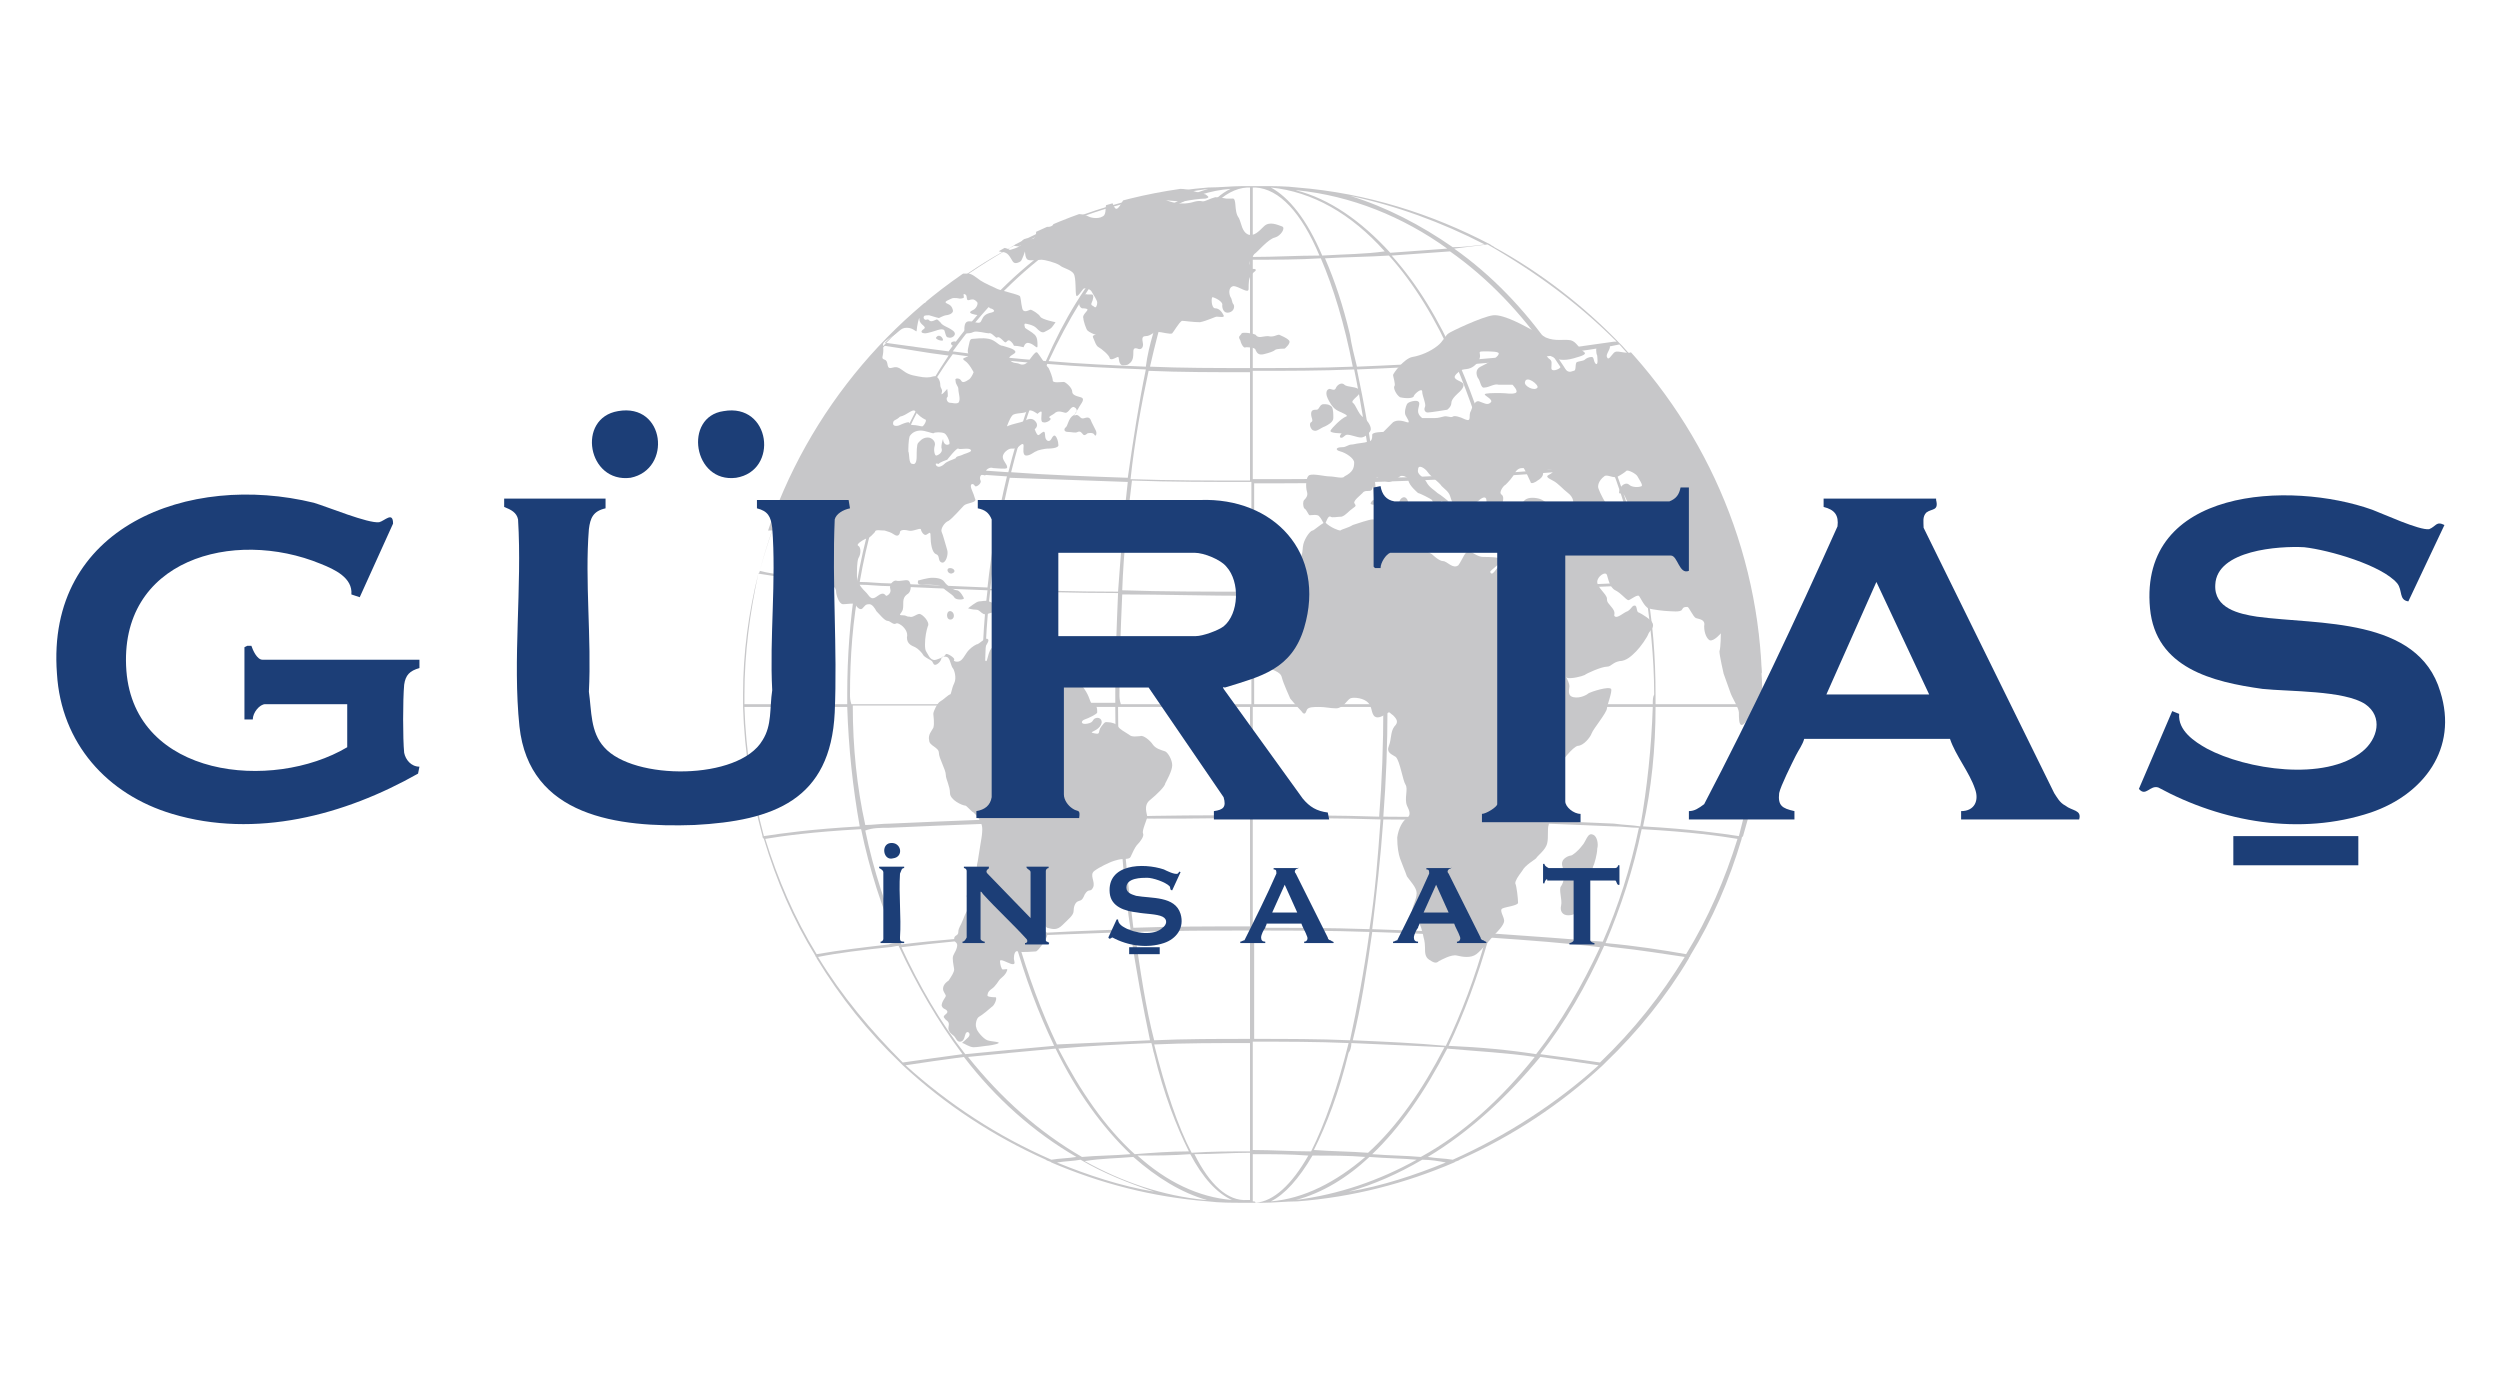 <?xml version="1.0" encoding="utf-8"?>
<!-- Generator: Adobe Illustrator 29.8.3, SVG Export Plug-In . SVG Version: 9.03 Build 0)  -->
<svg version="1.1" id="katman_1" xmlns="http://www.w3.org/2000/svg" xmlns:xlink="http://www.w3.org/1999/xlink" x="0px" y="0px"
	 viewBox="0 0 180 100" style="enable-background:new 0 0 180 100;" xml:space="preserve">
<style type="text/css">
	.st0{fill:#C7C7C9;}
	.st1{clip-path:url(#SVGID_00000132069301755538163100000000670000998666864316_);}
	.st2{fill-rule:evenodd;clip-rule:evenodd;fill:#C7C7C9;}
	.st3{fill:#1C3E77;}
</style>
<g>
	<path class="st0" d="M125.8,41.3c0-0.1,0-0.1-0.1-0.2c-0.7-3-1.9-5.8-3.3-8.4c0-0.1-0.1-0.1-0.1-0.2c-1.5-2.8-3.4-5.3-5.5-7.6
		c-0.1-0.1-0.1-0.1-0.2-0.2c-2.6-2.7-5.7-5.1-9-6.9c-0.1-0.1-0.2-0.1-0.3-0.2c-4.2-2.2-8.9-3.7-13.9-4.1c-0.8-0.1-1.7-0.1-2.5-0.1v0
		c-0.1,0-0.2,0-0.2,0v0c-0.1,0-0.1,0-0.2,0c0,0-0.1,0-0.1,0v0c-0.1,0-0.2,0-0.2,0c-0.1,0-0.2,0-0.2,0v0c0,0-0.1,0-0.1,0
		c-0.1,0-0.1,0-0.2,0v0c-0.1,0-0.2,0-0.2,0v0c-0.8,0-1.7,0.1-2.5,0.1c-5,0.4-9.7,1.9-13.9,4.1c-0.1,0.1-0.2,0.1-0.3,0.2
		c-3.4,1.8-6.4,4.2-9,6.9c-0.1,0.1-0.1,0.1-0.2,0.2c-2.1,2.3-4,4.8-5.5,7.6c0,0.1-0.1,0.1-0.1,0.2c-1.4,2.6-2.5,5.5-3.3,8.4
		c0,0.1,0,0.1-0.1,0.2c-0.7,2.8-1.1,5.7-1.1,8.7c0,0.2,0,0.4,0,0.7c0,0.1,0,0.1,0,0.2c0.1,3.2,0.6,6.3,1.4,9.3c0,0.1,0,0.1,0.1,0.2
		c0.9,3,2.1,5.8,3.7,8.4c0,0.1,0.1,0.1,0.1,0.2c1.7,2.8,3.7,5.3,6,7.5c0.1,0.1,0.1,0.1,0.2,0.2c3,2.8,6.5,5.1,10.3,6.8
		c0.1,0.1,0.3,0.1,0.4,0.2c3.5,1.5,7.3,2.5,11.3,2.8c0.8,0.1,1.7,0.1,2.5,0.1v0c0.1,0,0.2,0,0.2,0v0c0.1,0,0.1,0,0.2,0
		c0,0,0.1,0,0.1,0v0c0.1,0,0.2,0,0.2,0c0.1,0,0.2,0,0.2,0v0c0,0,0.1,0,0.1,0c0.1,0,0.1,0,0.2,0v0c0.1,0,0.2,0,0.2,0v0
		c0.8,0,1.7-0.1,2.5-0.1c4-0.3,7.8-1.3,11.3-2.8c0.1-0.1,0.3-0.1,0.4-0.2c3.8-1.7,7.3-4,10.3-6.8c0.1-0.1,0.1-0.1,0.2-0.2
		c2.3-2.2,4.4-4.8,6-7.5c0-0.1,0.1-0.1,0.1-0.2c1.6-2.6,2.8-5.4,3.7-8.4c0-0.1,0-0.1,0.1-0.2c0.9-3,1.4-6.1,1.4-9.3
		c0-0.1,0-0.1,0-0.2c0-0.2,0-0.4,0-0.7C126.8,47,126.5,44.1,125.8,41.3z M125.5,41.1c-1.1,0.2-3.2,0.5-7,0.8
		c-0.5-2.9-1.3-5.7-2.3-8.3c0,0,0,0,0,0c2-0.2,4.1-0.5,6-0.9C123.7,35.3,124.8,38.1,125.5,41.1z M119,50.7h-9.4c0-0.2,0-0.4,0-0.7
		c0-2.6-0.1-5.1-0.4-7.5c2.5-0.1,4.9-0.2,7.1-0.3c0.8,0,1.5-0.1,2.1-0.1c0.4,2.5,0.7,5.2,0.7,7.9C119,50.2,119,50.4,119,50.7z
		 M61.2,50c0-2.7,0.2-5.4,0.7-7.9c0.7,0,1.4,0.1,2.1,0.1c2.1,0.1,4.5,0.2,7.1,0.3c-0.3,2.4-0.4,4.9-0.4,7.5c0,0.2,0,0.4,0,0.7h-9.4
		C61.2,50.4,61.2,50.2,61.2,50z M109.3,50.7h-9.4c0-0.2,0-0.4,0-0.7c0-2.5-0.1-4.9-0.2-7.2c3.2,0,6.3-0.1,9.2-0.2
		c0.3,2.4,0.4,4.9,0.4,7.5C109.3,50.2,109.3,50.4,109.3,50.7z M90,82.9c-1.4,0-2.8,0-4.2,0.1c-1-1.9-1.9-4.6-2.7-7.8
		c2.2-0.1,4.5-0.1,6.9-0.1V82.9z M70.9,50c0-2.6,0.1-5,0.4-7.5c2.9,0.1,6,0.2,9.2,0.2c-0.1,2.4-0.2,4.8-0.2,7.2c0,0.2,0,0.4,0,0.7
		h-9.4C70.9,50.4,70.9,50.2,70.9,50z M90.2,18.7c1.6,0,3.3,0,4.9-0.1c0.9,2.1,1.7,4.7,2.3,7.8c-2.4,0.1-4.8,0.1-7.2,0.1V18.7z
		 M99.7,50c0,0.2,0,0.4,0,0.7h-9.4v-7.8c3.2,0,6.3,0,9.3-0.1C99.6,45.1,99.7,47.5,99.7,50z M90,74.8c-2.4,0-4.7,0-6.9,0.1
		c-0.6-2.3-1-5-1.4-7.8C84.4,67,87.2,67,90,67V74.8z M80.6,50c0-2.5,0.1-4.9,0.2-7.2c3,0,6.1,0.1,9.3,0.1v7.8h-9.4
		C80.6,50.4,80.6,50.2,80.6,50z M90.2,26.7c2.5,0,4.9,0,7.3-0.1c0.5,2.4,0.9,5,1.3,7.8c-2.8,0.1-5.6,0.1-8.6,0.1V26.7z M90.2,34.8
		c2.9,0,5.8,0,8.6-0.1c0.3,2.5,0.5,5.1,0.7,7.9c-3,0-6.1,0.1-9.2,0.1V34.8z M90,42.6c-3.2,0-6.3,0-9.2-0.1c0.1-2.8,0.4-5.4,0.7-7.9
		c2.8,0.1,5.7,0.1,8.6,0.1V42.6z M90,50.9v7.8c-3.1,0-6.2,0-9.2,0.1c-0.2-2.5-0.3-5.2-0.3-7.9H90z M90,58.9v7.8
		c-2.9,0-5.7,0-8.4,0.1c-0.3-2.5-0.6-5.1-0.8-7.9C83.8,59,86.9,58.9,90,58.9z M90.2,58.9c3.1,0,6.2,0,9.2,0.1
		c-0.2,2.8-0.4,5.4-0.8,7.9c-2.8-0.1-5.6-0.1-8.4-0.1V58.9z M90.2,58.7v-7.8h9.4c0,2.7-0.1,5.4-0.3,7.9
		C96.4,58.7,93.4,58.7,90.2,58.7z M99,34.7c3-0.1,5.8-0.2,8.5-0.4c0.6,2.5,1.1,5.2,1.4,8c-2.9,0.1-6,0.2-9.2,0.2
		C99.6,39.8,99.3,37.2,99,34.7z M99,34.4c-0.3-2.8-0.8-5.4-1.3-7.8c2.5-0.1,4.8-0.2,7.1-0.4c1,2.4,1.9,5,2.6,7.8
		C104.8,34.2,101.9,34.4,99,34.4z M97.7,26.4c-0.2-0.8-0.4-1.6-0.5-2.3c-0.5-2.1-1.1-3.9-1.8-5.5c1.6-0.1,3.1-0.1,4.6-0.2
		c1.8,2,3.4,4.6,4.7,7.6C102.4,26.2,100.1,26.3,97.7,26.4z M95.2,18.4c-1.1-2.6-2.4-4.2-3.7-4.9c3,0.3,5.8,1.9,8.2,4.6
		C98.3,18.3,96.8,18.3,95.2,18.4z M90,34.6c-2.9,0-5.8,0-8.6-0.1c0.3-2.8,0.8-5.5,1.3-7.8c2.3,0.1,4.8,0.1,7.3,0.1V34.6z M82.5,26.6
		c-0.5,2.4-0.9,5-1.3,7.8c-2.9-0.1-5.8-0.2-8.4-0.4c0.7-2.8,1.6-5.5,2.6-7.8C77.7,26.4,80,26.5,82.5,26.6z M75.5,26
		c1.4-3,3-5.6,4.7-7.6c1.5,0.1,3.1,0.2,4.6,0.2c-0.6,1.5-1.2,3.3-1.8,5.5c-0.2,0.7-0.4,1.5-0.5,2.3C80.1,26.3,77.8,26.2,75.5,26z
		 M81.2,34.7c-0.3,2.5-0.5,5.2-0.7,7.9c-3.2,0-6.3-0.1-9.2-0.2c0.3-2.8,0.8-5.5,1.4-8C75.4,34.5,78.3,34.6,81.2,34.7z M80.3,50.9
		c0,2.7,0.1,5.3,0.3,7.9c-3.2,0-6.3,0.1-9.1,0.2c-0.3-2.6-0.5-5.3-0.6-8.1H80.3z M80.6,59c0.2,2.7,0.4,5.4,0.8,7.9
		c-2.9,0.1-5.7,0.2-8.3,0.4c-0.7-2.5-1.2-5.2-1.6-8C74.4,59.1,77.4,59.1,80.6,59z M81.4,67.1c0.4,2.8,0.9,5.4,1.4,7.8
		c-2.3,0.1-4.6,0.2-6.7,0.3c-1.1-2.3-2.1-5-2.9-7.8C75.8,67.3,78.6,67.2,81.4,67.1z M82.9,75.1c0.1,0.3,0.1,0.5,0.2,0.8
		c0.7,2.9,1.6,5.2,2.5,7c-1.3,0-2.6,0.1-3.9,0.2c-2.1-1.9-3.9-4.5-5.5-7.6C78.4,75.3,80.6,75.2,82.9,75.1z M85.7,83.1
		c0.9,1.7,1.9,2.8,3,3.3c-2.4-0.2-4.7-1.3-6.8-3.2C83.2,83.2,84.4,83.2,85.7,83.1z M90.2,67c2.8,0,5.6,0,8.4,0.1
		c-0.4,2.9-0.9,5.5-1.4,7.8c-2.2-0.1-4.6-0.1-6.9-0.1V67z M97.3,75.1c2.3,0.1,4.5,0.2,6.7,0.3c-1.6,3.1-3.4,5.7-5.5,7.6
		c-1.3-0.1-2.6-0.1-3.9-0.2c0.9-1.8,1.8-4.1,2.5-7C97.2,75.7,97.3,75.4,97.3,75.1z M97.4,74.9c0.6-2.4,1-5,1.4-7.8
		c2.9,0.1,5.6,0.2,8.2,0.4c-0.8,2.9-1.8,5.5-2.9,7.8C102,75.1,99.7,75,97.4,74.9z M98.8,66.9c0.3-2.5,0.6-5.1,0.8-7.9
		c3.2,0,6.3,0.1,9.1,0.2c-0.4,2.8-0.9,5.5-1.6,8C104.5,67.1,101.7,67,98.8,66.9z M99.6,58.8c0.2-2.6,0.3-5.2,0.3-7.9h9.4
		c0,2.8-0.2,5.5-0.6,8.1C105.9,58.9,102.8,58.8,99.6,58.8z M107.7,34.3c3-0.2,5.8-0.4,8.3-0.7c1,2.6,1.8,5.4,2.3,8.3
		c-0.6,0-1.3,0.1-2.1,0.1c-2.2,0.1-4.5,0.2-7.1,0.3C108.8,39.5,108.4,36.8,107.7,34.3z M107.7,34.1c-0.7-2.8-1.6-5.5-2.6-7.8
		c2.4-0.2,4.6-0.4,6.7-0.7c1.6,2.3,3,5,4.2,7.8C113.4,33.6,110.7,33.9,107.7,34.1z M104.9,26c-1.3-3-2.9-5.6-4.7-7.6
		c1.4-0.1,2.8-0.2,4.2-0.3c2.7,1.9,5.1,4.4,7.1,7.3C109.5,25.6,107.3,25.8,104.9,26z M100.1,18.2c-2.1-2.3-4.4-3.9-6.8-4.5
		c0,0,0,0,0.1,0c3.9,0.4,7.6,1.9,10.8,4.2C102.8,18,101.5,18.1,100.1,18.2z M95,18.4c-1.6,0-3.2,0.1-4.8,0.1v-5c0.1,0,0.1,0,0.2,0
		C92.1,13.6,93.7,15.3,95,18.4z M90,26.5c-2.5,0-4.9,0-7.2-0.1c0.7-3.1,1.5-5.7,2.3-7.8c1.6,0,3.2,0.1,4.9,0.1V26.5z M80.4,18.2
		c2.5-2.7,5.3-4.4,8.2-4.6c-1.3,0.6-2.6,2.3-3.7,4.9C83.4,18.3,81.9,18.3,80.4,18.2z M87,13.6c-2.4,0.7-4.7,2.2-6.8,4.5
		c-1.4-0.1-2.8-0.2-4.1-0.3C79.3,15.6,83,14.1,87,13.6C86.9,13.6,86.9,13.6,87,13.6z M80,18.4c-1.8,2-3.4,4.6-4.7,7.6
		c-2.3-0.2-4.6-0.4-6.7-0.7c2.1-2.9,4.5-5.4,7.1-7.3C77.2,18.2,78.6,18.3,80,18.4z M75.2,26.2c-1,2.4-1.9,5-2.6,7.8
		c-3-0.2-5.7-0.4-8.2-0.7c1.1-2.8,2.5-5.5,4.2-7.8C70.6,25.8,72.8,26,75.2,26.2z M72.5,34.3c-0.6,2.5-1.1,5.2-1.4,8
		c-2.5-0.1-4.9-0.2-7.1-0.3c-0.7,0-1.4-0.1-2.1-0.1c0.5-2.9,1.3-5.7,2.3-8.3C66.7,33.9,69.5,34.1,72.5,34.3z M70.7,50.9
		c0,2.8,0.2,5.5,0.6,8.1c-2.6,0.1-5,0.2-7.2,0.3c-0.6,0-1.3,0.1-1.8,0.1c-0.6-2.7-0.9-5.6-0.9-8.6H70.7z M64,59.6
		c2.2-0.1,4.6-0.2,7.3-0.3c0.4,2.8,0.9,5.5,1.6,8c-2.9,0.2-5.6,0.4-8,0.7c-1.1-2.6-2-5.3-2.6-8.2C62.8,59.6,63.4,59.6,64,59.6z
		 M73,67.5c0.8,2.9,1.8,5.5,2.9,7.8c-2.2,0.2-4.4,0.4-6.4,0.6c-1.8-2.3-3.3-4.9-4.6-7.7C67.4,67.9,70.1,67.6,73,67.5z M76,75.5
		c1.5,3.1,3.4,5.7,5.4,7.6c-1.2,0.1-2.4,0.1-3.5,0.2c-3.1-1.8-5.8-4.2-8.2-7.2C71.7,75.9,73.8,75.7,76,75.5z M81.6,83.3
		c1.7,1.5,3.5,2.6,5.3,3.1c0,0,0,0-0.1,0c-3.1-0.3-6-1.3-8.7-2.8C79.3,83.4,80.5,83.4,81.6,83.3z M86,83.1c1.3,0,2.7-0.1,4-0.1v3.4
		c-0.1,0-0.1,0-0.2,0C88.4,86.5,87.1,85.3,86,83.1z M90.2,75c2.3,0,4.6,0,6.9,0.1c-0.8,3.2-1.7,5.8-2.7,7.8c-1.4,0-2.8-0.1-4.2-0.1
		V75z M98.3,83.3c-2.1,1.8-4.4,3-6.8,3.2c1-0.5,2-1.6,3-3.3C95.8,83.2,97.1,83.2,98.3,83.3z M93.3,86.4c1.9-0.5,3.7-1.6,5.3-3.1
		c1.2,0.1,2.3,0.1,3.4,0.2C99.3,85,96.4,86,93.3,86.4C93.3,86.4,93.3,86.4,93.3,86.4z M98.8,83.1c2-1.9,3.8-4.5,5.4-7.6
		c2.2,0.2,4.3,0.3,6.3,0.6c-2.4,3-5.1,5.5-8.2,7.2C101.2,83.2,100,83.2,98.8,83.1z M104.3,75.3c1.1-2.3,2.1-5,2.9-7.8
		c2.9,0.2,5.6,0.4,8,0.7c-1.3,2.8-2.8,5.4-4.6,7.7C108.7,75.6,106.6,75.4,104.3,75.3z M107.3,67.2c0.7-2.5,1.2-5.2,1.6-8
		c2.6,0.1,5,0.2,7.3,0.3c0.6,0,1.2,0.1,1.8,0.1c-0.6,2.9-1.5,5.7-2.6,8.2C112.9,67.6,110.2,67.4,107.3,67.2z M116.2,59.3
		c-2.2-0.1-4.6-0.2-7.2-0.3c0.3-2.6,0.5-5.3,0.6-8.1h9.4c-0.1,2.9-0.4,5.8-0.9,8.6C117.5,59.4,116.9,59.4,116.2,59.3z M122.1,32.4
		c-1.6,0.3-3.6,0.6-5.9,0.9c0,0,0,0-0.1,0c-1.1-2.8-2.5-5.5-4.1-7.8c1.6-0.2,3.2-0.4,4.6-0.7C118.7,27.1,120.6,29.7,122.1,32.4z
		 M116.4,24.6c-0.1,0-0.1,0-0.2,0c-1.4,0.2-2.8,0.4-4.4,0.6c-2-2.9-4.4-5.4-7.1-7.3c0.8-0.1,1.6-0.2,2.4-0.3
		C110.6,19.6,113.7,21.9,116.4,24.6z M106.9,17.6c-0.8,0.1-1.6,0.2-2.3,0.2c-2.3-1.6-4.8-2.9-7.4-3.7
		C100.5,14.8,103.8,16,106.9,17.6z M90,13.5v5c-1.6,0-3.2,0-4.8-0.1c1.3-3.1,2.9-4.8,4.6-4.9C89.9,13.5,89.9,13.5,90,13.5z
		 M83.1,14.2c-2.6,0.8-5.1,2-7.4,3.7c-0.8-0.1-1.6-0.2-2.3-0.2C76.4,16,79.7,14.8,83.1,14.2z M73,17.7c0.8,0.1,1.6,0.2,2.4,0.3
		c-2.6,1.9-5,4.4-7.1,7.3c-1.5-0.2-3-0.4-4.4-0.6c-0.1,0-0.1,0-0.2,0C66.5,21.9,69.6,19.6,73,17.7z M63.7,24.9
		c1.4,0.2,2.9,0.5,4.6,0.7c-1.6,2.4-3,5-4.1,7.8c0,0,0,0-0.1,0c-2.3-0.3-4.3-0.6-5.9-0.9C59.6,29.7,61.5,27.1,63.7,24.9z M58,32.7
		c1.7,0.3,3.7,0.6,6,0.9c-1,2.6-1.8,5.4-2.3,8.3c-3.8-0.3-5.9-0.5-7-0.8C55.5,38.1,56.6,35.3,58,32.7z M53.6,50c0-3,0.4-5.9,1-8.7
		c1.2,0.2,3.3,0.5,7,0.8C61.2,44.6,61,47.3,61,50c0,0.2,0,0.4,0,0.7h-7.4C53.6,50.4,53.6,50.2,53.6,50z M53.6,50.9H61
		c0.1,3,0.4,5.8,0.9,8.6c-3.5,0.2-5.6,0.5-6.9,0.7C54.2,57.2,53.7,54.1,53.6,50.9z M55.1,60.4c1.2-0.2,3.3-0.5,6.9-0.7
		c0.6,2.9,1.5,5.7,2.6,8.2c-0.2,0-0.4,0-0.6,0.1c-1.7,0.2-3.5,0.4-5.2,0.7C57.2,66.1,56,63.3,55.1,60.4z M58.9,68.9
		c1.5-0.3,3.2-0.5,5.1-0.7c0.2,0,0.5-0.1,0.7-0.1c1.3,2.8,2.8,5.4,4.6,7.8c-1.5,0.2-2.9,0.4-4.3,0.6C62.7,74.2,60.6,71.7,58.9,68.9z
		 M65.2,76.7c1.3-0.2,2.7-0.4,4.2-0.6c2.3,3,5,5.4,8.1,7.2c-0.6,0.1-1.2,0.1-1.8,0.2C71.8,81.8,68.3,79.5,65.2,76.7z M76.1,83.7
		c0.6-0.1,1.2-0.1,1.7-0.2c1.7,1,3.5,1.7,5.3,2.3C80.7,85.4,78.3,84.6,76.1,83.7z M90.2,86.5v-3.4c1.4,0,2.7,0,4,0.1
		c-1.2,2.1-2.5,3.3-3.8,3.4C90.4,86.5,90.3,86.5,90.2,86.5z M97.1,85.8c1.8-0.5,3.6-1.3,5.3-2.3c0.6,0,1.2,0.1,1.7,0.2
		C101.9,84.6,99.5,85.4,97.1,85.8z M104.6,83.5c-0.6-0.1-1.2-0.1-1.8-0.2c3-1.8,5.7-4.3,8.1-7.2c1.5,0.2,2.9,0.4,4.2,0.6
		C112,79.5,108.4,81.8,104.6,83.5z M115.2,76.5c-1.3-0.2-2.8-0.4-4.3-0.6c1.8-2.3,3.3-4.9,4.6-7.8c0.2,0,0.5,0.1,0.7,0.1
		c1.9,0.2,3.7,0.5,5.1,0.7C119.6,71.7,117.6,74.2,115.2,76.5z M121.4,68.7c-1.7-0.3-3.6-0.6-5.8-0.8c1.1-2.6,2-5.3,2.6-8.2
		c3.6,0.2,5.7,0.5,6.9,0.7C124.2,63.3,123,66.1,121.4,68.7z M125.2,60.2c-1.3-0.2-3.4-0.5-6.9-0.7c0.6-2.7,0.9-5.6,0.9-8.6h7.4
		C126.5,54.1,126,57.2,125.2,60.2z M119.2,50.7c0-0.2,0-0.4,0-0.7c0-2.7-0.2-5.4-0.7-7.9c3.7-0.3,5.8-0.5,7-0.8c0.7,2.8,1,5.7,1,8.7
		c0,0.2,0,0.4,0,0.7H119.2z"/>
	<g>
		<defs>
			<path id="SVGID_1_" d="M92.4,13.3c20.2,1.2,35.7,18.7,34.4,38.9c-1.2,20.2-18.7,35.7-38.9,34.4C67.6,85.4,52.2,68,53.4,47.8
				C54.7,27.5,72.1,12.1,92.4,13.3z"/>
		</defs>
		<clipPath id="SVGID_00000133510387151416020300000014147819305993053364_">
			<use xlink:href="#SVGID_1_"  style="overflow:visible;"/>
		</clipPath>
		<g style="clip-path:url(#SVGID_00000133510387151416020300000014147819305993053364_);">
			<g>
				<g>
					<path class="st2" d="M36.4,26c-0.3-0.1-0.2,0.5-0.5,0.5c-0.3,0.1-0.7,0.2-0.5,0.3c0.2,0.1,0.8,0,0.9-0.1
						C36.4,26.6,36.5,26.1,36.4,26z"/>
					<path class="st2" d="M33.9,26.7c-0.4-0.1-0.8,0-0.8,0.1c-0.1,0.1,0.3,0.3,0.6,0.3c0.3,0,0.8-0.1,0.7-0.2
						C34.3,26.8,33.9,26.7,33.9,26.7z"/>
					<path class="st2" d="M36.2,23.6c-0.1,0,0.2,0.3,0.3,0.3c0.1,0,0.4-0.4,0.1-0.4C36.4,23.5,36.5,23.5,36.2,23.6z"/>
					<path class="st2" d="M37.5,20.6c0,0,0,0,0.2,0.2c0.2,0.2,0.5,0.3,0.8,0.3c0.3,0.1,0.3-0.2,0.1-0.4c-0.2-0.2-0.3-0.2-0.5-0.3
						c-0.2,0-0.2-0.3-0.7-0.3c-0.5,0-0.4-0.3-0.5-0.5c-0.1-0.2,0.5-0.4,0.6-0.4c0.1,0,0.6,0,0.6,0S39,19,39.1,19
						c0.1,0.1,0.6,0,0.8-0.1c0.2-0.1,0.4-0.5,0.4-0.5s0.3,0.1,0.4,0.3c0.1,0.2,0.5,0,0.6,0c0.1,0,0.6,0.2,0.6,0.2s0.5,0,0.8-0.1
						c0.3,0,1,0.3,1.2,0.4c0.2,0.1,1.6-0.2,1.7-0.1c0.1,0,0.5,0.7,0.9,0.6c0.4-0.1,0.6,0.1,0.7,0.2c0.1,0,0.2,0,0.3,0.3
						c0.1,0.2,0.3,0.1,0.5-0.1c0.2-0.1,0.2-0.3,0.2-0.3s0,0,0.2,0c0.2,0,0.3,0.1,0.8,0.2c0.5,0.1,0.4-0.1,0.8-0.2
						c0.4-0.1,0.7,0.2,0.9,0.2c0.1,0,0.3-0.3,0.4-0.2c0.1,0.2,0.2,0.5,0.2,0.5S52,20,52.1,20c0.1,0,0.8,0.1,1.1,0.1
						c0.2,0,0.7,0.1,0.9,0.3c0.2,0.2,0.7,0.2,0.9,0.4c0.2,0.2,0.5-0.1,0.4-0.2c-0.1-0.1-0.4-0.4-0.4-0.4s-0.4-0.7-0.5-0.8
						c-0.1-0.1-0.2-0.1-0.3,0.2c-0.1,0.3-0.6,0.3-1.2,0.3c-0.5,0-0.2-0.3-0.8-0.4c-0.6-0.1-0.4-0.3-0.2-0.3c0.2,0,0.3-0.4,0.4-0.7
						c0.1-0.3,0.3-0.2,0.7-0.1c0.4,0.1,0.6,0,1,0.1c0.4,0.1,0.4-0.2,0.9-0.1c0.4,0.1,0.2,0.1,0.5,0.3c0.2,0.2,0.4,0.2,0.7,0.4
						c0.3,0.2,0.2,0.2,0.4,0.2c0.2,0,0.7,0,1-0.1c0.3,0,0.6,0,0.7,0.2c0.1,0.2,0.1,0.5,0.3,0.7c0.2,0.2-0.1-0.7-0.1-1
						c0-0.3,0.4,0,0.7,0c0.3,0,0.6-0.1,0.7,0.1c0.1,0.2-0.4,0.3-0.2,0.7c0.3,0.4,0.4,0.5,0.7,0.5c0.3,0,0.8,0.1,0.5,0.5
						c-0.3,0.4-0.9,0.3-1.2,0.3c-0.2,0-0.6,0.1-0.5,0.3c0.1,0.2,0.6,0.1,0.9,0.2c0.3,0,1.4,0.2,1.7,0.1c0.3-0.1,0.3-0.5-0.1-0.7
						c-0.3-0.1,0-0.3,0.3-0.2c0.3,0.1,0.6-0.1,0.6,0c-0.1,0.1,0,0.4,0,0.7c0,0.3,0.1,0.5,0.3,0.4c0.2-0.1,0.2-0.3,0.4-0.3
						c0.2,0,0.2-0.5,0.1-0.8c-0.1-0.3-0.2-0.5-0.1-0.7c0-0.2,0.4-0.2,0.6,0c0.2,0.2,0.4,0.6,0.4,0.6s0.4,0.3,0.5,0.6
						c0.1,0.3,0.1,0.2,0.4,0.1s0.3-0.1,0.5,0.1c0.2,0.2,0,0.6,0,0.7c0,0.1,0.3,0,0.4-0.2c0.1-0.2,0.3-0.2,0.5-0.3
						c0.2-0.1,0.2-0.5,0.2-0.5s-0.4-0.1-0.8-0.1c-0.4,0-0.5-0.1-0.8-0.4c-0.3-0.3-0.1-0.5-0.2-0.7c-0.1-0.3,0.5-0.4,1-0.6
						c0.4-0.2,0.8,0,0.7,0.5c-0.1,0.6-0.2,0.5,0.3,0.4c0.5-0.1,0-0.6,0.2-0.6c0.2,0,0.8-0.1,1-0.1c0.2,0,1.2,0,1.5,0
						c0.3,0,0.6,0.3,0.9,0.5c0.3,0.2,1,0.5,1.2,0.6c0.2,0.1,1.5,0.4,1.6,0.5c0.1,0,0.1,0.5,0.2,0.9c0.1,0.4,0.5,0.1,0.6,0.1
						c0.1,0,0.6,0.3,0.7,0.5c0.1,0.2,1.1,0.4,1.1,0.4s-0.2,0.3-0.3,0.4c-0.1,0.1-0.3,0.2-0.5,0.3c-0.2,0.1-0.4-0.1-0.6-0.3
						c-0.2-0.2-0.7-0.3-0.8-0.3c-0.1,0.1,0,0.2,0,0.3c0.1,0.1,0.5,0.3,0.7,0.5c0.2,0.2,0.2,0.5,0.2,0.8c0,0.3-0.2-0.1-0.6-0.2
						c-0.3-0.1-0.4,0.3-0.4,0.3s-0.4-0.1-0.6-0.1c-0.2,0,0,0-0.3-0.3c-0.3-0.3-0.3,0.2-0.5,0c-0.2-0.2-0.4-0.4-0.5-0.3
						c-0.1,0.1-0.4-0.4-0.6-0.3c-0.2,0-0.9-0.2-1.1-0.1c-0.2,0.1-0.4,0.1-0.5,0.1c-0.2,0.1-0.2-0.5-0.1-0.7c0.1-0.2,0.3-0.2,0.7-0.1
						c0.4,0.1,0.4,0,0.5-0.2c0.1-0.2,0.2-0.4,0.7-0.5c0.4-0.1,0-0.3-0.1-0.3c-0.1-0.1-0.3-0.2-0.4,0c-0.1,0.2-0.3,0.5-0.3,0.5
						s-0.3,0-0.6-0.1c-0.3-0.1-0.1-0.2,0.1-0.3c0.2-0.1,0.4-0.5,0.2-0.6c-0.1-0.1-0.2-0.2-0.5-0.1c-0.3,0.1-0.1-0.3-0.3-0.4
						c-0.2-0.1-0.1,0.1-0.1,0.2c0,0.1-0.3,0.1-0.3,0.1s-0.4-0.1-0.6,0c-0.2,0.1-0.5,0.2-0.4,0.3c0.1,0.1,0.4,0.1,0.5,0.5
						c0.1,0.3-0.4,0.4-0.5,0.4c-0.1,0-0.5,0.2-0.5,0.2s-0.4-0.1-0.7-0.2c-0.3,0-0.4,0-0.4,0.2c0.1,0.2,0.2,0.1,0.3,0.1
						c0.1,0,0.1,0.2,0.4,0.1c0.3-0.1,0.2-0.2,0.5,0.1c0.2,0.3,0.5,0.3,0.9,0.6c0.4,0.3-0.1,0.6-0.3,0.5c-0.2,0-0.2-0.2-0.3-0.5
						c-0.1-0.2-0.6,0-0.6,0S66.8,24,66.6,24c-0.2,0-0.4-0.1-0.1-0.3c0.3-0.2-0.3-0.3-0.3-0.7c0-0.4-0.2,0.6-0.2,0.8
						c0,0.2-0.2-0.2-0.7-0.2c-0.5,0-0.5,0.3-1.2,0.7c-0.7,0.5-0.5,0.4-0.5,0.9c0,0.5-0.2,0.6,0.1,0.7c0.3,0.1,0.1,0.6,0.4,0.6
						c0.2,0,0.4-0.2,0.8,0.1c0.4,0.3,0.6,0.4,1.2,0.5c0.5,0.1,0.8,0.1,1.1,0c0.3-0.1,0.5,0.3,0.5,0.6c0,0.3,0.2,0.3,0.1,0.6
						c-0.1,0.3,0.4-0.3,0.4-0.3s0.1,0.6,0,0.6c-0.1,0.1,0,0.4,0.2,0.4c0.2,0,0.4,0.1,0.6,0c0.2-0.2,0-0.7,0-1c0-0.2-0.2-0.3-0.2-0.6
						c-0.1-0.2,0.3-0.2,0.4,0c0.1,0.2,0.3,0.1,0.6-0.1c0.2-0.2,0.3-0.5,0.3-0.5s-0.3-0.6-0.6-0.8c-0.3-0.2-0.1-0.2,0.1-0.3
						c0.3-0.1,0-0.2,0.1-0.6c0.1-0.4,0.1-0.7,0.3-0.7c0.2,0,0.7-0.1,1.2,0c0.5,0.1,0.7,0.5,1,0.5c0.3,0.1,0.8,0.2,0.9,0.4
						c0.1,0.2-0.6,0.3-0.4,0.6c0.2,0.3,0.5,0.2,0.7,0.3c0.2,0.1,0.5,0.1,0.8-0.4c0.3-0.4,0.4-0.5,0.5-0.4c0.1,0.1,0.6,0.9,0.8,1.1
						c0.1,0.2,0.3,0.7,0.3,0.9c0,0.2,0.6,0.1,0.8,0.1c0.1,0,0.6,0.4,0.6,0.7c0,0.2,0.2,0.3,0.6,0.4c0.4,0.1,0,0.5-0.1,0.7
						c-0.1,0.2-0.2,0.3-0.3,0.5c-0.1,0.3,0,0,0.2,0.1c0.2,0.1,0.2,0.3,0.5,0.2c0.3-0.1,0.4,0,0.5,0.3c0.1,0.2,0.2,0.4,0.3,0.6
						c0.1,0.2,0,0.5-0.1,0.3c-0.1-0.2-0.5-0.1-0.5-0.1s-0.2,0.2-0.3,0.1c-0.1-0.1-0.2-0.3-0.4-0.2c-0.2,0.1-0.4,0-0.7,0
						c-0.3,0-0.3-0.2-0.2-0.3c0.2-0.1,0.2-0.7,0.6-0.9c0.3-0.2,0.3-0.5,0-0.6c-0.2,0-0.3,0.3-0.5,0.4c-0.1,0.1-0.5-0.2-0.8,0
						c-0.2,0.2-0.6,0.3-0.4,0.4c0.2,0.1-0.3,0.4-0.5,0.3c-0.2,0-0.1-0.5-0.1-0.7c0-0.2-0.3,0.1-0.3,0.1s-0.5-0.4-0.7-0.2
						c-0.2,0.2-0.9,0.1-1.1,0.3c-0.2,0.2-0.4,0.8-0.4,0.8s0.2-0.1,0.6-0.2c0.4-0.1,0.4-0.1,0.7-0.2c0.3-0.2,0.6-0.2,0.8,0.1
						c0.2,0.3-0.1,0.5-0.1,0.5s0.1,0.3,0.2,0.4c0.1,0.1,0.2-0.1,0.4-0.2c0.2-0.1,0.1,0.3,0.2,0.5c0.1,0.2,0.3,0.2,0.4,0
						c0.1-0.2,0.2-0.3,0.3-0.2c0.1,0.1,0.2,0.4,0.2,0.6c0.1,0.3-0.7,0.3-0.8,0.3c-0.1,0-0.7,0.1-0.8,0.2c-0.1,0-0.4,0.3-0.7,0.3
						c-0.3,0-0.2-0.5-0.2-0.7c0-0.3-0.3,0-0.4,0.1c0,0.1-0.3,0.1-0.5,0.1c-0.2,0-0.6,0.3-0.6,0.6c0,0.3,0.4,0.6,0.3,0.8
						c-0.1,0.1-0.8,0-1,0c-0.2-0.1-0.5,0.1-0.5,0.2c0.1,0.2,0,0.4-0.2,0.3c-0.2-0.1-0.3,0.2-0.2,0.4c0.1,0.2-0.3,0.5-0.4,0.4
						c-0.1-0.2-0.3-0.2-0.3,0c0,0.2,0.2,0.5,0.3,0.9c0.2,0.3-0.6,0.3-0.8,0.5c-0.2,0.2-0.8,0.9-1.1,1.1c-0.3,0.1-0.6,0.6-0.5,0.8
						c0.1,0.2,0.3,1,0.4,1.3c0.1,0.3-0.1,1-0.4,0.9c-0.3-0.1-0.1-0.5-0.4-0.6c-0.3-0.1-0.4-0.8-0.4-1.3c0-0.4-0.1-0.2-0.3-0.1
						c-0.2,0.1-0.4-0.3-0.4-0.4c-0.1-0.1-0.6,0.2-0.9,0.1c-0.4-0.1-0.6,0-0.6,0.1c0,0.1-0.1,0.4-0.4,0.2c-0.3-0.2-0.4-0.2-0.7-0.3
						c-0.3,0-0.7-0.1-0.7,0.1c-0.1,0.1-0.4,0.5-0.7,0.5c-0.2,0.1-0.7,0.4-0.5,0.5c0.2,0.1,0.2,0.6,0,0.9c-0.1,0.3-0.1,0.8-0.1,1.3
						c0,0.5,0.4,0.9,0.7,1.2c0.3,0.4,0.4,0.5,0.8,0.2c0.4-0.3,0.5-0.1,0.6,0c0.1,0,0.4-0.2,0.3-0.5c-0.1-0.3,0.2-0.6,0.4-0.6
						c0.3,0.1,0.7-0.1,0.9,0c0.2,0.1,0.3,0.8-0.1,1c-0.4,0.3-0.2,0.7-0.3,1.1c-0.1,0.3-0.4,0.4,0,0.4c0.3,0,0.2,0.1,0.5,0.1
						c0.2,0.1,0.5-0.2,0.7-0.2c0.2,0,0.8,0.6,0.6,0.9c-0.1,0.3-0.2,0.8-0.2,1.3c0,0.5,0.1,0.5,0.2,0.7c0.1,0.2,0.3,0.5,0.6,0.4
						c0.3-0.1,0.6-0.2,0.7-0.4c0.1-0.1,0.7,0.3,0.6,0.4c-0.1,0.1,0.2,0.2,0.4,0.1c0.2-0.1,0.3-0.3,0.5-0.6c0.2-0.3,0.5-0.5,0.7-0.6
						c0.2,0,0.6-0.5,0.8-0.4c0.2,0.1-0.1,0.4-0.2,0.7c0,0.2-0.1,0.9,0.1,0.9c0.1,0,0.1-0.4,0.3-0.8c0.2-0.3,0.5-0.5,0.7-0.5
						c0.2,0,0.2,0.8,0.5,0.6c0.2-0.2,0.7-0.1,0.8,0.1c0.1,0.2,0.2,0.3,0.2,0.3s0.2-0.1,0.2-0.3c0-0.2,0.5-0.3,0.8-0.1
						c0.3,0.2,0.2,0.3,0.3,0.4c0.2,0,0.3-0.5,0.4-0.5c0.1,0,0,0.6-0.3,0.9c-0.2,0.3,0.2,0.2,0.2,0.2s0,0,0.1,0.1
						c0.1,0.1,0.4-0.1,0.5,0.1c0.1,0.2,0.3,0.3,0.5,0.7c0.2,0.4,0.4,0.1,0.8,0c0.4-0.1,0.9,0.5,1.2,1c0.3,0.5,0.3,0.9,0.5,0.9
						c0.3,0,0.3,0.4,0.3,0.6c0,0.1-0.6,0.4-0.9,0.5c-0.3,0.1-0.3,0.4,0.2,0.3c0.5-0.1,0.3-0.3,0.6-0.4c0.3-0.1,0.6,0.2,0.3,0.6
						c-0.3,0.4-0.9,0.4-0.4,0.5c0.5,0.1,0.2-0.1,0.5-0.5c0.3-0.4,0.3-0.3,0.5-0.3c0.2,0,0.6,0.1,0.7,0.3c0.1,0.2,0.5,0.4,0.8,0.6
						c0.2,0.2,0.6,0.1,0.8,0.1c0.2-0.1,0.7,0.3,0.9,0.6c0.2,0.3,0.6,0.4,0.9,0.5c0.2,0.1,0.5,0.6,0.5,1c0,0.4-0.4,1.1-0.5,1.3
						c0,0.2-0.6,0.8-1.1,1.2c-0.5,0.4-0.2,1-0.2,1.2c0,0.2-0.4,1-0.3,1.2c0.1,0.2-0.2,0.6-0.4,0.8c-0.2,0.2-0.4,0.7-0.5,0.9
						c-0.1,0.2-0.5,0.1-0.9,0.2c-0.4,0.1-0.6,0.2-0.6,0.2s-0.7,0.3-1.1,0.6c-0.4,0.3,0.1,0.8-0.1,1.2c-0.2,0.4-0.3,0-0.6,0.5
						c-0.2,0.5-0.3,0.4-0.5,0.5c-0.2,0.1-0.3,0.4-0.3,0.7c0,0.3-0.4,0.6-0.8,1c-0.4,0.4-0.7,0.3-1.1,0.2c-0.4-0.2-0.3-1.4-0.4-1.3
						c-0.1,0.2-0.3,0.8-0.3,0.9c0.1,0.1,0.5,0.6,0.6,0.7c0.2,0.1,0.1,0.3,0,0.5c-0.1,0.2-0.5,0.8-0.7,0.9c-0.1,0-1.1,0.1-1.3,0
						c-0.2-0.1-0.3,0.2-0.3,0.5c0,0.2,0.2,0.5-0.2,0.4c-0.3-0.1-0.8-0.4-0.8-0.2c0,0.2,0.1,0.6,0.2,0.6c0.2,0,0.4-0.1,0.3,0.1
						c-0.1,0.3-0.4,0.5-0.5,0.6c-0.1,0.1-0.3,0.5-0.6,0.7c-0.3,0.2-0.3,0.4-0.3,0.5c0.1,0.1,0.5,0.1,0.6,0.1
						c0.1,0.1-0.1,0.6-0.3,0.7c-0.1,0.1-0.7,0.6-0.9,0.7c-0.2,0.1-0.3,0.6-0.2,0.8c0,0.2,0.5,0.8,0.8,0.9c0.3,0.1,0.9,0.1,0.8,0.2
						c-0.1,0.1-0.8,0.2-0.9,0.2c-0.1,0-0.6,0.1-0.9,0.1c-0.3,0-0.7-0.3-0.8-0.3c-0.1,0,0.1-0.1,0.4-0.4c0.3-0.3-0.1-0.6-0.2-0.2
						c-0.1,0.4-0.2,0.5-0.4,0.5c-0.2,0-0.3-0.3-0.4-0.4c-0.1-0.1-0.5-0.3-0.4-0.7c0.1-0.4-0.2-0.4-0.3-0.6c-0.2-0.2,0.3-0.3,0.2-0.5
						c-0.1-0.2-0.3-0.1-0.4-0.4c0-0.3,0.3-0.6,0.3-0.7c0-0.1-0.2-0.3-0.2-0.5c0-0.2,0.1-0.4,0.4-0.6c0.2-0.3,0.4-0.6,0.4-0.8
						c0-0.1-0.1-0.5-0.1-0.8c0-0.3,0.2-0.4,0.3-0.8c0.1-0.4-0.2-0.3-0.2-0.6c0-0.3,0.3-0.2,0.3-0.5c0-0.3,0.2-0.5,0.3-0.8
						c0.1-0.2,0.2-0.6,0.4-0.8c0.1-0.3-0.1-0.9-0.1-1c0-0.1,0.4-0.2,0.3-0.5c-0.2-0.2,0.2-0.3,0.4-0.5c0.2-0.2-0.1-0.8,0.1-1.5
						c0.1-0.7,0.3-1.8,0.3-1.9c0-0.1,0.1-0.6-0.1-0.9c-0.1-0.3-0.3-0.5-0.5-0.7c-0.2-0.1-0.5-0.5-0.6-0.5c-0.2,0-1.1-0.4-1.1-0.9
						c0-0.5-0.3-1-0.3-1.3c0-0.4-0.5-1.2-0.5-1.6c0-0.4-0.7-0.5-0.7-0.9c-0.1-0.4,0.2-0.7,0.3-0.9c0.1-0.3,0-0.9,0-1
						c0-0.2,0.3-0.8,0.5-0.9c0.2-0.1,0.6-0.5,0.7-0.5c0.1,0,0.1-0.4,0.3-0.8c0.2-0.4,0-1-0.1-1.1c-0.1-0.1-0.2-0.6-0.3-0.7
						c-0.1-0.2-0.5-0.1-0.5-0.1s0,0.3-0.3,0.5c-0.3,0.2-0.3-0.1-0.4-0.2c-0.1-0.1-0.4-0.2-0.6-0.4c-0.1-0.2-0.4-0.5-0.6-0.6
						c-0.2-0.1-0.6-0.2-0.6-0.7c0.1-0.4-0.2-0.7-0.3-0.8c-0.1-0.1-0.4-0.3-0.5-0.2c-0.2,0.1-0.4-0.2-0.6-0.2c-0.2,0-0.6-0.5-0.8-0.7
						c-0.1-0.2-0.3-0.5-0.5-0.5c-0.3,0-0.3,0.1-0.5,0.3c-0.2,0.2-0.5-0.2-0.5-0.3c-0.1-0.1-0.6,0-0.9,0c-0.3,0-0.5-0.7-0.5-0.9
						c0-0.6-1-0.6-1.2-0.8c-0.2-0.2-0.4-0.7-0.3-0.9c0.1-0.1-0.1-0.6-0.1-0.6s-0.4-0.6-0.6-0.6c-0.2,0-0.6-1.1-0.9-1.4
						c-0.3-0.3-0.9-1-1-1.4c-0.1-0.3-0.1-0.9-0.4-0.6c-0.3,0.2-0.1,0.5,0.2,0.8c0.3,0.3,0.2,0.6,0.6,1c0.4,0.4,0.2,0.8,0.4,1
						c0.2,0.2,0.8,0.7,0.5,1c-0.3,0.3-0.5-0.4-0.7-0.5c-0.1,0-0.4-0.1-0.4-0.4c0-0.2-0.2-0.4-0.4-0.8c-0.2-0.3-0.3-0.2-0.6-0.2
						c-0.3,0,0-0.4,0.2-0.6c0.2-0.2-0.1-0.5-0.3-0.5c-0.2-0.1-0.4-1-0.6-1.5c-0.2-0.5-0.4-0.8-0.7-0.8c-0.3,0-0.7-0.3-0.9-0.5
						c-0.2-0.2-0.1-1-0.4-1.4c-0.3-0.4-0.5-1.1-0.5-1.5c0.1-0.4,0.2-1.4,0.2-1.7c0-0.3-0.2-0.8-0.2-0.9c0-0.1,0-0.4-0.2-0.5
						c-0.1,0-0.5-0.4-0.8-0.5c-0.3,0-0.4-0.6-0.3-0.8c0.1-0.3-0.2-0.7-0.4-0.7c-0.2,0-0.4-0.5-0.5-0.8c-0.1-0.3-0.3-0.3-0.3-0.1
						c0.1,0.2-0.1,0.4,0.1,0.5c0.2,0.1,0.2,0.7,0.1,0.8c-0.1,0.1-0.4-0.2-0.7-0.5c-0.3-0.2-0.1-0.9-0.1-1.1c0-0.2-0.4-0.4-0.6-0.4
						c-0.2,0-0.4,0-0.4-0.5c0-0.5-0.6-0.8-0.7-0.8c-0.2,0-1.2-0.4-1.5-0.5c-0.3,0-0.8-0.5-1-0.4c-0.2,0.1-0.5-0.3-0.7-0.3
						c-0.2,0-0.1,0.5-0.5,0.7c-0.4,0.2-0.6-0.3-0.8-0.1c-0.2,0.2-0.7,0.3-0.5-0.1c0.2-0.4,0.2-0.5-0.1-0.4c-0.3,0.1-0.3,0.4-0.4,0.6
						c0,0.2-0.5,0.5-0.5,0.5s0.4,0.1,0.6,0c0.2,0,0,0.4-0.2,0.5c-0.2,0.1-0.4,0.4-0.7,0.3c-0.2-0.1-0.3-0.4-0.4-0.4
						c-0.2,0-0.4,0.5-0.9,0.8c-0.6,0.3-0.6-0.2-0.9-0.1c-0.2,0.1-1,0.4-1.3,0.4c-0.3,0-0.2-0.4,0-0.4c0.2,0,0.8-0.3,0.9-0.4
						c0.2-0.1,0.9-0.4,1.1-0.5c0.2-0.1,0.5-0.3,0.4-0.5c-0.1-0.2-0.5,0.1-0.5,0.1s-0.3-0.4-0.4-0.4c-0.1-0.1-0.3,0.3-0.3,0.3
						s-0.4-0.1-0.3-0.5c0.1-0.4-0.2-0.4-0.3-0.2c-0.1,0.2-0.6,0.4-0.6,0.3c0-0.2-0.5-0.6-0.6-0.9c-0.1-0.3,0.1-0.3,0.4-0.6
						c0.3-0.2,0.7-0.3,1.1-0.2c0.3,0.1,0.6-0.4,0.5-0.5c-0.1,0-0.3-0.1-0.5,0.1c-0.2,0.2-0.7,0.1-0.7,0.1s-0.7,0-1-0.3
						c-0.3-0.2-0.4-0.6-0.4-0.6s0.6-0.2,1-0.2L37.5,20.6L37.5,20.6z M65.7,33.4L65.7,33.4C66,33.5,66,33,66,32.8
						c0-0.2,0-0.8,0.1-0.9c0.1-0.1,0.3-0.4,0.7-0.4c0.3,0,0.6,0.3,0.5,0.6c-0.1,0.3,0,0.7,0.1,0.7c0.1,0,0.5-0.2,0.4-0.5
						c-0.1-0.2,0.2-1,0.1-0.7c0,0.3,0.2,0.5,0.4,0.4c0.2,0-0.1-0.7-0.3-0.8c-0.2-0.1-0.7-0.1-0.8,0c-0.1,0-0.6-0.2-0.9-0.2
						c-0.3,0-0.6,0.1-0.8,0.4c-0.1,0.3-0.1,0.9-0.1,1.1C65.5,32.7,65.4,33.4,65.7,33.4L65.7,33.4z M67.4,33.5L67.4,33.5
						c0.1,0.2,0.4,0.1,0.6-0.1c0.2-0.2,0.6-0.3,0.8-0.4c0.1-0.2,0.2-0.1,0.6-0.3c0.3-0.1,0.6-0.2,0.5-0.3c-0.1-0.2-0.8,0-0.9-0.1
						c-0.1-0.1-0.8,0.8-0.8,0.8s-0.6,0.2-0.6,0.3C67.5,33.4,67.3,33.3,67.4,33.5L67.4,33.5z M64.3,30.5L64.3,30.5
						c0,0.2,0.3,0.2,0.5,0.1c0.2-0.1,0.5-0.2,0.6-0.2c0.1,0,0.1,0.2,0.3,0.2c0.3,0,0.6,0.1,0.7,0.1c0.1,0,0.4-0.5,0.2-0.5
						c-0.2-0.1-0.5-0.3-0.7-0.6c-0.2-0.2-0.6,0.3-1.1,0.4C64.5,30.3,64.3,30.2,64.3,30.5L64.3,30.5z M51.5,28.5L51.5,28.5
						c-0.3-0.1,0.1,0.5,0.2,0.6c0.1,0.1,0.5,0.1,0.5,0.3c0,0.2,0.1,0.6,0.2,0.6c0.2,0,0.2-0.4,0.1-0.6c-0.1-0.2-0.6-0.6-0.7-0.6
						C51.8,28.7,51.6,28.5,51.5,28.5z"/>
					<path class="st2" d="M67.4,24.3c-0.1,0.1,0.4,0.3,0.5,0.2C67.9,24.3,67.6,24,67.4,24.3z"/>
					<path class="st2" d="M68.6,24.6c-0.3,0.1,0,0.4,0.2,0.3C69,24.8,68.9,24.5,68.6,24.6z"/>
					<path class="st2" d="M53.3,17.6c-0.1,0.1,0.2,0.2,0.5,0.2c0.3,0,0.7,0,0.8,0c0.1-0.1,0.8-0.2,0.7,0c0,0.2,0.2,0.6,0.4,0.5
						c0.2,0,0.5-0.3,0.6-0.2c0.1,0.1,0.1,0.4,0.3,0.5c0.1,0.1,0.5,0.1,0.7,0c0.2-0.1,0.7,0,0.9,0c0.2,0.1,0.9,0.3,1,0.1
						c0.1-0.1,0.3-0.2,0.3-0.3c0-0.1,0.2-0.6,0.2-0.6s-0.1-0.3-0.3-0.2c-0.2,0.1-0.3,0.2-0.5,0.1c-0.2-0.1-0.2-0.5-0.5-0.4
						c-0.3,0.1-0.4,0.3-0.5,0.4c-0.1,0.1-0.3,0.2-0.4,0.1c-0.1-0.1-0.5-0.4-0.5-0.4s-1-0.1-1-0.3c0-0.2-0.2-0.4-0.7-0.4
						c-0.5,0-1.3,0.3-1.4,0.3c-0.1,0,0.1,0.3,0,0.3C53.6,17.4,53.4,17.4,53.3,17.6z"/>
					<path class="st2" d="M56.9,16.8c-0.2,0.1-0.2,0.4,0,0.4c0.2,0,0.6-0.1,0.7,0c0.1,0.1,0.4,0.1,0.4-0.1c0-0.1,0.2-0.6-0.1-0.7
						C57.7,16.4,57.3,16.7,56.9,16.8z"/>
					<path class="st2" d="M59.8,16.6c0,0.2,0.1,0.3,0.4,0.3c0.3,0,0.8-0.1,0.8,0c0,0.1,0,0.2,0.3,0.3c0.3,0.1,0.4,0.1,0.6,0.1
						c0.2,0,0.1-0.3,0-0.5c-0.1-0.2-0.1-0.2-0.5-0.4c-0.4-0.1-0.7-0.2-1-0.2C60.1,16.4,59.8,16.3,59.8,16.6z"/>
					<path class="st2" d="M60.1,17.8c-0.2,0.2,0,0.7-0.1,0.7c-0.1,0,0,0.3,0.2,0.2c0.2,0,0.3-0.5,0.4-0.5c0.1,0,0.8-0.1,0.9,0.2
						c0.1,0.3,0.1,0.2,0.4,0.2c0.3,0,0.5-0.3,0.6-0.4c0-0.1-0.1-0.4-0.5-0.4C61.5,17.8,60.3,17.6,60.1,17.8z"/>
					<path class="st2" d="M60.8,19.2c-0.2,0.1-0.1,0.5,0.1,0.5c0.2,0,0.6-0.1,0.7,0c0,0.2,0.1,0.8,0.5,0.6c0.4-0.2,0.4-0.4,0.5-0.4
						c0.1,0,0-0.6-0.1-0.7c-0.2-0.1-0.7-0.1-0.9,0C61.5,19.2,61,19,60.8,19.2z"/>
					<path class="st2" d="M63.2,19.5c0,0.1,0.2,0.2,0.5,0.2c0.3,0,0.7-0.1,0.9-0.1c0.2,0,0.3-0.4,0-0.4c-0.2,0-0.4-0.3-0.6-0.2
						C63.8,19.1,63.1,19.4,63.2,19.5z"/>
					<path class="st2" d="M63.2,18.5c-0.1,0.3,0.8,0.4,0.7,0.1C63.8,18.3,63.3,18.2,63.2,18.5z"/>
					<path class="st2" d="M63.4,17.2c-0.3-0.1-0.7-0.2-0.7-0.3c0-0.1-0.1,0.3,0.1,0.5c0.2,0.1,0.6,0.4,0.9,0.5
						c0.3,0.1,0.8,0.2,0.9,0.5c0.2,0.3,0.7,0.5,0.7,0.5L66,19c0,0,0.5-0.1,0.9,0c0.5,0.1,1.2,0.2,1.6,0.2c0.4,0,0.5-0.1,0.5-0.2
						c0-0.1-0.7-0.3-0.9-0.3c-0.2,0-1.3-0.1-1.6-0.1c-0.3,0-0.7-0.1-1-0.1c-0.3,0-0.4-0.2-0.6-0.4c-0.2-0.1-0.6-0.6-0.8-0.6
						C63.9,17.4,63.9,17.4,63.4,17.2z"/>
					<path class="st2" d="M89.4,24c-0.1,0.2-0.3,0.2-0.1,0.5c0.1,0.4,0.3,0.6,0.4,0.5c0.1,0,0.7,0,0.7,0.2c0.1,0.2,0.2,0.4,0.6,0.3
						c0.4-0.1,0.7-0.2,0.8-0.3c0.1-0.1,0.7-0.1,0.7-0.1s0.5-0.4,0.3-0.6c-0.2-0.2-0.5-0.3-0.7-0.4c-0.2,0-0.4,0.2-0.8,0.1
						c-0.4,0-0.7,0.2-0.9-0.1C90.2,24,89.5,23.9,89.4,24z"/>
					<path class="st2" d="M71.8,18c0.2,0.2,0.4,0.1,0.6,0.2c0.3,0.1,0.5,0.7,0.6,0.7c0.1,0.1,0.4,0,0.5-0.1c0.1-0.1,0.3-0.7,0.3-0.7
						s0,0.5,0.2,0.6c0.2,0.1,0.8,0,1,0c0.2,0,1,0.2,1.3,0.4c0.2,0.2,0.8,0.3,1,0.6c0.2,0.3,0.1,1.4,0.2,1.6c0.1,0.1,0.4-0.4,0.5-0.5
						c0.1-0.1,0.5,0,0.6,0.2c0.1,0.2,0.4,0.6,0.4,0.8c0,0.2-0.1,0.4-0.2,0.3c-0.1-0.1-0.3-0.1-0.2-0.3c0.1-0.2,0.2-0.6,0-0.6
						c-0.2,0-0.3,0-0.3,0s-0.3-0.1-0.5,0.2c-0.2,0.4-0.1,0.7,0.1,0.8c0.1,0,0.4,0,0.4,0.1c0,0.1-0.4,0.4-0.3,0.6
						c0,0.2,0.2,0.8,0.3,0.9c0.1,0.1,0.5,0.3,0.6,0.3c0.1,0-0.3,0-0.2,0.2c0.1,0.2,0.2,0.6,0.4,0.7c0.2,0.1,0.8,0.6,0.8,0.8
						c0.1,0.2,0.5-0.1,0.6-0.1c0.1,0,0,0.5,0.3,0.6c0.3,0,0.4,0,0.6-0.2c0.2-0.2,0.2-0.5,0.2-0.7c0-0.2,0-0.4,0.3-0.3
						c0.2,0.1,0.4,0,0.4-0.3c0-0.2-0.2-0.6,0.2-0.6c0.4,0,0.6-0.4,0.9-0.3c0.2,0,0.9,0.2,1,0.1c0.1-0.1,0.5-0.8,0.7-0.9
						c0.2,0,0.8,0.1,1.3,0.1c0.5-0.1,1.1-0.4,1.2-0.4c0.2,0,0.6,0.1,0.5-0.1c-0.1-0.2-0.3-0.5-0.6-0.5c-0.3,0-0.3-0.8-0.2-0.8
						c0.1,0,0.8,0.3,0.7,0.6c0,0.2,0.1,0.6,0.5,0.5c0.4-0.1,0.4-0.5,0.3-0.6c-0.1-0.1-0.1-0.4-0.2-0.5c-0.1-0.2-0.2-0.7,0.2-0.8
						c0.4,0,1.1,0.6,1.1,0.2c0-0.4,0-0.8,0.2-1c0.1-0.2,0.4-0.3,0.3-0.4c-0.1-0.1-0.3,0.1-0.4-0.3c-0.1-0.4,0.2-0.6,0.3-0.8
						c0.2-0.1,1-1.1,1.5-1.2c0.4-0.1,0.8-0.7,0.5-0.8c-0.3-0.1-0.9-0.4-1.3,0c-0.4,0.4-0.7,0.7-1.1,0.6c-0.5-0.2-0.5-0.8-0.7-1.2
						c-0.4-0.5-0.1-1.5-0.5-1.4c-0.4,0-0.4,0-0.4,0s-0.5-0.1-0.8-0.1c-0.4,0.1-0.7,0.3-0.9,0.3c-0.4-0.1-0.8,0.1-0.9,0.1
						c-1,0.2-1.7-0.2-1.8-0.2c-0.1,0,0.7,0.1,1.3,0.1c0.5-0.1,1.2-0.2,1.6-0.2c0.4-0.1,0.1-0.2,0-0.3c-0.5-0.1-1.2-0.4-1.8-0.4
						c-0.5-0.1-0.8,0.1-1.2,0.1c-0.6,0-1.3-0.1-1.8,0.2c-0.4,0.3-0.9,0.3-1,0.3c-0.2,0.3-0.5,1-0.7,0.8c-0.2-0.2-0.2-0.7-0.5-0.5
						c-0.3,0.2-0.1,0.7-0.3,1c-0.3,0.3-0.9,0.2-1.1,0.1c-0.2-0.1-0.4-0.2-1.1-0.2c-0.8,0-1.6,0.2-1.5,0.6c0.2,0.3-0.4,0.4-0.5,0.3
						c-0.1-0.2-0.8,0.1-0.7,0.4c0,0.3-0.1,0.6-0.5,0.5c-0.3-0.1-0.6,0.1-0.6,0.4c0,0.2-0.8,0.4-0.8,0.4C72.5,17.8,71.5,17.7,71.8,18
						z"/>
					<path class="st2" d="M66.1,41.8c-0.1,0.4,0.3,0.3,0.6,0.3c0.4,0,1,0,1.2,0.2c0.1,0.2,0.7,0.5,0.8,0.7c0.1,0.2,0.6,0.2,0.7,0.1
						c0-0.1-0.3-0.6-0.5-0.6c-0.2,0-0.7-0.3-0.9-0.6c-0.2-0.3-0.7-0.3-0.9-0.3C66.8,41.6,66.1,41.8,66.1,41.8z"/>
					<path class="st2" d="M68.4,40.9c-0.3,0-0.2,0.4,0.1,0.4C68.9,41.2,68.7,40.9,68.4,40.9z"/>
					<path class="st2" d="M68.4,44c-0.3,0-0.3,0.7,0.1,0.6C68.8,44.5,68.7,44,68.4,44z"/>
					<path class="st2" d="M72.6,43.9c-0.3,0-0.3,0.7,0.1,0.6C73,44.4,72.9,43.8,72.6,43.9z"/>
					<path class="st2" d="M69.7,43.8c0,0,0.3,0.1,0.6,0.1c0.2,0,0.3,0.2,0.5,0.3c0.2,0.1,0.5-0.1,0.7-0.1c0.1,0,0.3,0.5,0.3,0
						c0.1-0.5-0.3-0.7-0.6-0.8c-0.2-0.1-0.5,0-0.7,0C70.3,43.3,69.7,43.8,69.7,43.8z"/>
					<path class="st2" d="M96.5,38.2c0.1-0.1,0.6-0.2,0.9-0.4c0.3-0.1,1.2-0.4,1.4-0.4c0.1,0,1.7,0.1,1.9,0c0.2-0.1,1.1-0.2,1.3,0.6
						c0.2,0.8-0.3,0.5-0.6,0.6c-0.3,0.1,0.1,0.5,0.2,0.5c0.1,0,0.5,0.5,0.8,0.5c0.2,0,0.7,0.3,0.7,0.3s0.5,0.5,0.8,0.5
						c0.3,0,0.7,0.6,1.1,0.3c0.3-0.4,0.5-1.1,0.8-1c0.3,0.1,0.6,0.4,1,0.4c0.4,0,1.2,0,1.3,0.2c0.1,0.2-0.9,0.8-0.8,0.9
						c0.1,0.2,0.2,0.1,0.5-0.3c0.3-0.4,0.8-0.4,1.2-0.5c0.4-0.1,0.5,0.6,0.6,0.9c0,0.2,0.3,0.7,0.5,1.2c0.2,0.5,0.4,1.2,0.6,1.7
						c0.2,0.5-0.1,1.6,0.1,1.9c0.2,0.4,0.9,0.7,1,1.1c0.1,0.5,0.5,0.9,0.6,1c0.1,0,0.6,0.9,0.6,1.2c0,0.2-0.2,0.7,0.3,0.8
						c0.5,0.1,1-0.2,1.1-0.3c0.2-0.1,1.4-0.5,1.6-0.3c0.1,0.2-0.3,1.2-0.3,1.4c0,0.3-1,1.5-1.1,1.8c-0.1,0.3-0.6,0.9-1,0.9
						c-0.4,0.1-1.1,1.1-1.4,1.4c-0.3,0.3-0.7,1-0.9,1.1c-0.2,0.1-0.4,1-0.3,1.2c0.1,0.2,0.1,0.8,0.3,1.2c0.3,0.3,0.3,0.5,0.2,0.8
						c-0.1,0.3,0,0.9-0.1,1.3c-0.1,0.5-0.7,0.9-0.8,1.1c-0.1,0.1-0.8,0.5-1,0.9c-0.3,0.4-0.5,0.7-0.5,0.9c0.1,0.2,0.2,1.1,0.2,1.4
						c0,0.2-0.9,0.3-1.1,0.4c-0.3,0.1,0.1,0.6,0.1,0.9c0,0.3-0.5,0.8-0.7,1c-0.2,0.2-0.9,1.1-1.3,1.4c-0.4,0.3-1,0.2-1.4,0.1
						c-0.4-0.1-1.1,0.3-1.3,0.4c-0.2,0.2-0.4,0.1-0.7-0.1c-0.3-0.2-0.3-0.5-0.3-0.9c0-0.4-0.1-0.7-0.1-0.7s-0.1-0.6-0.3-1
						c-0.3-0.3-0.3-0.7-0.5-0.9c-0.1-0.2,0.3-0.8,0.3-1.3c0-0.4-0.5-0.9-0.7-1.2c-0.1-0.3-0.4-1-0.5-1.3c-0.1-0.3-0.2-0.8-0.2-1.5
						c0.1-0.7,0.4-1.2,0.7-1.4c0.3-0.2,0.2-0.5,0-0.9c-0.2-0.5,0.1-1.2-0.1-1.5c-0.2-0.3-0.4-1.7-0.7-2c-0.3-0.2-0.7-0.3-0.5-0.8
						c0.2-0.5,0.1-1,0.4-1.4c0.3-0.3,0.2-0.5-0.1-0.8c-0.3-0.2-0.2-0.3-0.5-0.1c-0.3,0.2-0.7,0.4-0.9,0.1c-0.2-0.3-0.1-0.7-0.5-1
						c-0.4-0.3-1.1-0.3-1.2-0.2c-0.2,0.1-0.5,0.7-1,0.7c-0.4,0-0.8-0.1-1.2-0.1c-0.4,0-0.8,0-0.9,0.2c-0.1,0.3-0.2,0.4-0.4,0.1
						c-0.3-0.3-0.8-0.9-0.8-0.9s-0.5-1.1-0.6-1.5c-0.1-0.5-0.7-0.5-1.3-0.9c-0.6-0.4-0.2-0.7-0.2-1.1c0-0.4-0.3-0.5-0.2-0.6
						c0.2,0,0.1-0.3,0.5-0.8c0.4-0.5,0.2-1.1,0.1-1.4c0-0.3-0.3-0.8,0-1.2c0.3-0.5,0.6-1.6,0.9-1.9c0.3-0.3,1-0.5,1.4-0.7
						c0.4-0.2,0.2-0.7,0.4-1.2c0.2-0.5,0.5-0.8,0.6-0.8c0.1,0,0.5-0.4,0.9-0.6C95.8,38,96.4,38.2,96.5,38.2L96.5,38.2z M109.4,54.3
						L109.4,54.3c-0.1-0.2-0.6-0.2-0.7,0c-0.1,0.2-0.3,1,0,1.1C108.9,55.5,109.5,54.6,109.4,54.3z"/>
					<path class="st2" d="M114.7,60.1c-0.4-0.2-0.5,0.5-0.8,0.8c-0.3,0.4-0.7,0.7-0.8,0.7c-0.1,0-0.8,0.2-0.6,0.8
						c0.2,0.6,0.1,1.1-0.1,1.4c-0.2,0.2,0.1,1,0,1.4c-0.1,0.4,0.1,0.7,0.5,0.7c0.4,0,0.6-0.1,0.8-0.6c0.2-0.5,0.3-1,0.5-1.4
						c0.2-0.4,0.4-1.2,0.5-1.5c0.1-0.2,0.3-0.9,0.3-1.3C115.1,60.8,115,60.2,114.7,60.1z"/>
					<path class="st2" d="M126.8,51.3c-0.2,0.1-0.5,1.9-0.2,2c0.4,0.2,0.7-1.1,0.6-1.3C127.1,51.9,127,51.1,126.8,51.3z"/>
					<path class="st2" d="M101.1,35.8c-0.3,0-0.5,0.5-0.3,0.7c0.2,0.2,0.4,0.2,0.5-0.1C101.5,36.2,101.3,35.8,101.1,35.8z"/>
					<path class="st2" d="M98.7,36.2c-0.1,0.1,0.2,0.2,0.3,0.1C99.1,36.1,98.9,35.8,98.7,36.2z"/>
					<path class="st2" d="M102.4,37.1c-0.1,0.1,0.2,0.3,0.3,0.4c0.2,0.1,0.3,0.3,0.4,0.4c0.1,0,0.5,0,0.4-0.3
						c-0.1-0.4-0.4-0.4-0.5-0.4C102.9,37.1,102.5,37,102.4,37.1z"/>
					<path class="st2" d="M95.3,29.1c-0.3,0-0.3,0.4-0.5,0.4c-0.2,0-0.4,0-0.4,0.3c0,0.3,0.2,0.5,0,0.6c-0.2,0.1,0,0.6,0.2,0.6
						c0.2,0.1,0.5-0.2,0.8-0.3c0.2-0.1,0.6-0.3,0.6-0.6c0-0.3,0-0.6-0.1-0.8C95.7,29.1,95.5,29.1,95.3,29.1z"/>
					<path class="st2" d="M95.7,28c-0.3,0.1-0.2,0.5-0.1,0.7c0.1,0.2,0.3,0.6,0.6,0.8c0.3,0.2,1,0.4,0.7,0.5c-0.3,0.1-1,0.8-1.1,1
						c-0.1,0.2,0.8,0.2,0.8,0.2s-0.2,0.2-0.1,0.3c0.2,0.1,0.3-0.2,0.5-0.2c0.3,0,0.7,0.2,1,0.2c0.3,0,0.7-0.4,0.7-0.6
						c0-0.3-0.3-0.7-0.6-0.9c-0.3-0.2-0.5-0.9-0.7-1c-0.2-0.2,0.7-0.6,0.5-0.9c-0.2-0.3-0.9-0.2-1.1-0.4c-0.2-0.2-0.5,0-0.6,0.2
						C96.1,28.2,95.9,28,95.7,28z"/>
					<path class="st2" d="M97.5,33.3c0-0.3-0.6-0.7-1-0.8c-0.4-0.1-0.3-0.3,0.1-0.3c0.4,0,0.4-0.2,0.8-0.2c0.4-0.1,0.8-0.1,1.1-0.2
						c0.3,0,0.3-0.3,0.3-0.5c0-0.2,0.8-0.2,0.8-0.2s0.5-0.5,0.7-0.7c0.3-0.2,0.7-0.1,1,0c0.3,0.1,0-0.3-0.1-0.5
						c-0.1-0.2,0-0.6,0.1-0.8c0.1-0.2,0.7-0.3,0.8-0.2c0.2,0.1,0,0.4,0,0.7c0,0.3,0.3,0.5,0.3,0.5l0.3,0c0,0,0,0,0.4,0
						c0.4,0,0.4,0,0.8-0.1c0.3-0.1,0.5,0.1,0.7,0c0.1-0.1,0.5,0,0.9,0.2c0.5,0.2,0.2-0.3,0.4-0.6c0.1-0.3,0.3-0.8,0.6-0.7
						c0.3,0.1,0.6,0.3,0.8,0.1c0.3-0.2-0.4-0.5-0.4-0.6c0-0.1,0.6-0.1,1.1-0.1c0.5,0,0.8,0.1,1.1,0c0.3-0.1-0.2-0.6-0.2-0.6
						c-0.1,0-0.7,0-1,0c-0.3-0.1-0.7,0.2-1,0.2c-0.3,0.1-0.3-0.5-0.5-0.7c-0.1-0.2-0.2-0.6,0.2-0.8c0.4-0.2,1.2-0.6,1.3-0.9
						c0.1-0.2-0.5-0.2-1.1-0.2c-0.6,0,0.1,0.2-0.5,0.9c-0.6,0.6-0.9,0.2-1.3,0.6c-0.5,0.4-0.2,0.5,0.2,0.7c0.4,0.2,0,0.6-0.1,0.7
						c-0.1,0.1-0.6,0.5-0.6,0.8c0,0.3-0.3,0.5-0.3,0.5s-1.2,0.2-1.4,0.2c-0.2,0-0.3-0.2-0.2-0.4c0.1-0.2-0.2-0.8-0.2-1.1
						c0-0.3-0.5,0.1-0.6,0.3c0,0.2-0.6,0.2-1,0.1c-0.3-0.2-0.5-0.7-0.4-0.8c0.1-0.1-0.1-0.7-0.1-0.8c0-0.1,0.8-1.2,1.4-1.3
						c0.6-0.1,1.3-0.4,1.8-0.8c0.4-0.3,0.6-0.8,0.8-0.9c0.1-0.1,2.4-1.2,3.2-1.3c0.8-0.1,2.5,0.9,2.7,1c0.3,0.1,0.4,0.2,1.1,0.6
						c0.7,0.3,1.3,0.1,1.8,0.2c0.4,0.1,0.6,0.6,0.9,0.8c0.3,0.2,0,0.3-0.7,0.5c-0.7,0.2-1.2,0.1-1.5-0.1c-0.4-0.2-0.6-0.2-0.3,0.1
						c0.3,0.2,0.2,0.3,0.2,0.7c0,0.3,0.5,0.1,0.6,0c0.1-0.1,0.1-0.2,0.4,0.1c0.3,0.3,0.5,0.1,0.6,0.1c0.2,0,0.1-0.4,0.2-0.6
						c0.1-0.1,0.5-0.1,0.6-0.2c0.1-0.1,0.3-0.2,0.5-0.2c0.2,0,0.1,0.3,0.3,0.5c0.2,0.1,0.1-0.5,0.1-0.6c-0.1-0.2-0.1-0.6,0-0.7
						c0.1-0.1,0.8-0.1,0.9,0c0.1,0.2-0.3,0.6-0.2,0.8c0.1,0.3,0.3-0.1,0.5-0.3c0.2-0.2,0.5,0,1.1,0c0.6-0.1,0.5-0.5,1.1-0.2
						c0.6,0.3,0.4,0.3,0.6,0c0.2-0.2,0.5,0.1,0.9-0.1c0.4-0.1,0.3,0,0.6,0.2c0.2,0.2,0.6-0.3,0.7-0.4c0.1-0.1,0.6-0.1,0.9-0.1
						c0.3,0.1,0.6,0.3,0.8,0.3c0.3,0,0.6,0.3,0.6,0.3s0.5,0.3,0.7,0.1c0.1-0.1,0-0.3-0.5-0.6c-0.5-0.3-0.2-0.7,0-0.7
						c0.3,0,0.3-0.2,0.5-0.3c0.2-0.1,0.5-0.7,0.8-0.5c0.2,0.1,0.5,0.4,0.8,0.6c0.3,0.2,0,0.4-0.1,0.6c-0.1,0.2,0,0.9,0.1,1
						c0.1,0.1-0.1,0.5-0.4,0.7c-0.3,0.2-0.6,0.6-0.5,0.6c0.1,0.1,0.9-0.3,0.9-0.3s0.5-0.6,0.7-0.8c0.2-0.2,0.5-0.2,0.5,0.1
						c0.1,0.2,0.4,0.3,0.7,0.2c0.3-0.1,0-0.3,0-0.6c0-0.3-0.5-0.2-0.8-0.1c-0.3,0.1-0.5,0.4-0.6,0.4c-0.1,0-0.1-0.2,0-0.6
						c0.1-0.3-0.1-0.5-0.1-0.7c0-0.2,0.1-0.2,0.3-0.5c0.2-0.4,0.2,0.3,0.2,0.6c0,0.3,0.2,0.2,0.4,0.2c0.2,0,0.1-0.5,0.3-0.7
						c0.2-0.2,0.5-0.2,0.8,0.1c0.3,0.4,0.3,0.2,0.6,0.4c0.4,0.2,0.4,0.2,0.4,0.5c0,0.3,0.3,0.4,0.4,0.3c0.2-0.1,0.1-0.6,0-0.7
						c-0.1-0.2-0.8-0.5-1.1-0.7c-0.2-0.3,0.1-0.3,0.4-0.2c0.3,0,0.8,0.1,0.8,0.1s0.6-0.1,0.9-0.4c0.3-0.2,0.6-0.2,0.9-0.4
						c0.3-0.1,0.8-0.1,1.1,0c0.3,0.1,0.5-0.1,0.9-0.2c0.3-0.1,0.8-1.1,0.8-0.1c0,0.1,0.9,0.4,1,0.3c0.1,0,0.4-0.1,0.9-0.3
						c0.9-0.5,0.2-0.8,0.5-0.3c0.1,0.2,0.5-0.1,1.2,0.3c0.6,0.4,0,0,0.2,0.2c0.2,0.2,0.3,0,0.7-0.1c0.4,0,0.7,0,1,0.1
						c0.3,0.1,0.9,0.1,1.2,0.3c0.3,0.2-0.2,0.7-0.4,0.8c-0.2,0.1,0.2,0.3,0.4,0.2c0.1,0,1.2,0.1,1.6,0.2c0.5,0.1,0.6,0.4,0.9,0.4
						c0.2,0,0.6-0.1,0.7-0.2c0.1-0.1,0.9-0.2,1.2-0.2c0.3,0,0.9,0.1,1,0.1c0.1,0.1,0.2,0.5,0.1,0.8c0,0.3,0.2,0.6,0.5,0.6
						c0.2,0.1,0.7-0.4,0.8-0.5c0.2-0.1,0.3,0.4,0.4,0.3c0.1-0.1,0.9,0.1,1.2-0.1c0.3-0.2,0.5,0,0.7,0c0.2-0.1,0.4-0.5,0.4-0.6
						c0-0.1,0.1-0.3,0-0.5c-0.1-0.2-0.6-0.1-1-0.3c-0.5-0.2,0.1-0.9,0.2-0.5c0.1,0.2,0.5,0,0.8,0.1c0.3,0.1,0.2-0.1,0.4-0.1
						c0.2,0,0.7,0.2,1,0.2c0.3,0,0.5,0.4,0.5,0.4s-0.9,0.2-1.1,0.2c-0.2,0-0.1,0.3,0.1,0.3c0.2,0,0.4,0.1,0.6,0.3
						c0.2,0.2,1.2,0.1,1.3,0.1c0.1,0,0.5,0.2,0.9,0.5c0.4,0.3,0.6,0.4,0.6,0.4s0.5,0,1.1,0c0.5,0,1.2,0,1.4,0.1
						c0.1,0.1,0.5,0.3,0.7,0.5c0.2,0.3,0.4,0.2,0.8,0.2c0.3,0,0.7-0.1,1-0.1c0.3,0,1.4,0,1.5,0.4c0.2,0.3,0.4,0.3,0.4,0.3
						s0.3-0.6,0.5-0.7c0.1-0.1,0.5,0.1,0.8,0.3c0.2,0.2,1.5,0.1,1.8,0.2c0.3,0.1,0.7,0.5,0.5,0.8c-0.3,0.3,0.1,0.8,0,1.1
						c-0.1,0.3-0.4,0.3-0.6,0.4c-0.3,0.1,0.2,0.5,0.4,0.7c0.2,0.3-0.1,0.3-0.4,0.2c-0.2-0.1-0.8,0-1.5,0.2c-0.7,0.2-1,0.6-1.8,0.6
						c-0.8,0-0.4-0.1-1.4-0.1c-0.9-0.1-0.9,0.2-1.1,0.6c-0.2,0.4,0.1,0.3,0,0.6c-0.1,0.3-0.3,0.6-0.3,0.9c0,0.3-0.6,0.3-0.8,0.5
						c-0.2,0.2-0.6,0.8-1.1,1.1c-0.6,0.4-1,1-1,1s0.1-0.6,0.4-1.1c0.3-0.4-0.2-1.1-0.2-1.6c0-0.5,0.2-0.6,0.5-1
						c0.3-0.4,1.1-0.5,1.4-0.7c0.3-0.2,1.7-1.2,1.7-1.2s-0.3,0.2-0.6,0.3c-0.3,0.1-0.7,0.4-1,0.4c-0.3,0-0.1-0.3-0.2-0.6
						c0-0.3-0.6-0.1-0.9,0.2c-0.2,0.3-0.7,0.4-1.1,0.8c-0.5,0.3-0.3,0.3-0.6,0.3c-0.3,0-0.7-0.2-1-0.4c-0.2-0.2-0.5,0.1-1.1,0.1
						c-0.7,0-1.5-0.2-1.8-0.1c-0.3,0-1.2,1-1.7,1.2c-0.5,0.2-1.1,0.5-1,0.7c0.1,0.3,0.5-0.2,0.6-0.2c0.1,0-0.1,0.5,0.2,0.5
						c0.3,0,0.5-0.2,0.7-0.2c0.3,0,0.5,0.3,0.5,0.7c0,0.4-0.2,0.7-0.3,1.2c-0.2,0.5-0.4,1-0.9,1.4c-0.5,0.4-1.4,1.2-1.6,1.4
						c-0.2,0.2-0.7,0-0.8-0.2c-0.1-0.2-0.4,0.3-0.6,0.4c-0.2,0.1-0.5,0.3-0.5,0.6c0,0.3-0.6,0.3-0.7,0.4c0,0.2,0.3,0.7,0.5,1
						c0.1,0.3-0.1,1.1-0.4,1.2c-0.3,0.2-0.4,0.4-0.8,0.1c-0.4-0.3,0-0.4,0.1-0.8c0.2-0.4-0.1-0.6-0.2-0.8c-0.1-0.1-0.3,0.2-0.5,0.2
						c-0.1,0-0.1-0.3,0-0.6c0.1-0.2,0-0.7-0.1-0.8c-0.1,0-0.7,0.5-1,0.5c-0.3-0.1,0-0.7,0.1-0.9c0.1-0.2-0.2,0-0.4,0.1
						c-0.2,0.2-0.6,0.6-0.8,0.5c-0.2,0-0.5,0.3-0.3,0.5c0.2,0.2,0.3,0.4,0.5,0.5c0.2,0,0.6,0,0.7-0.1c0.2,0,0.5,0.3,0.1,0.6
						c-0.3,0.3-1,0.3-0.9,0.5c0.1,0.2,0.4,0.6,0.6,1.1c0.2,0.5,0.1,1.1,0.1,1.5c0,0.4-1,1.2-1.3,1.5c-0.3,0.2-0.6,0.9-1.1,1.1
						c-0.5,0.3-1.5,0.5-1.7,0.3c-0.2-0.1-0.6,0.1-0.6,0.6c0,0.4,0.2,0.4,0.2,0.5c0,0.1-0.3,0.5-0.5,0.7c-0.1,0.2-0.6,0-0.5-0.6
						c0.1-0.6,0.4-0.8,0.4-1c0-0.3-0.3-0.4-0.5-0.2c-0.2,0.2-0.8,0.8-0.8,0.8s0.2,0.7,0.4,1c0.3,0.3,0.4,0.7,0.8,1.2
						c0.3,0.6,0,1-0.1,1.5c-0.1,0.4-0.4,0.4-0.7,0.4c-0.3,0.1-0.3,0.2-0.4,0.4c-0.1,0.2-0.6,1.3-0.7,1.1c-0.1-0.2-0.4-1.5-0.4-1.5
						s-0.2-0.7-0.6-1c-0.4-0.4-0.5-0.5-0.6-0.2c0,0.3-0.3,1-0.3,1.2c0,0.2-0.5-0.7-0.5-1.1c0-0.4,0-1,0-1.6c0.1-0.6-0.7-0.1-0.7-0.1
						S132.2,50,132,50c-0.2,0,0.1-1.2,0.1-1.7c0.1-0.4-0.1-0.9-0.2-1c-0.1-0.2-0.6-0.8-0.7-1.2c-0.1-0.4-0.3-0.3-0.5-0.1
						c-0.2,0.2-0.1,0.2-0.9,0.2c-0.8,0-0.8,0.5-1.2,0.8c-0.4,0.3-0.8,0.9-1.2,1.1c-0.5,0.2-0.7,0.4-0.7,0.7c0,0.3,0.1,1.1,0,1.5
						c-0.1,0.4-0.4,0.7-0.6,1c-0.2,0.4-0.5,0.9-0.7,0.9c-0.2,0-0.2-0.5-0.2-0.9c0-0.3-0.5-1.1-0.6-1.4c-0.1-0.3-0.5-1.4-0.5-1.4
						s-0.3-1.3-0.3-1.6c0.1-0.3,0.1-1.3,0.1-1.3s-0.5,0.6-0.8,0.5c-0.2-0.1-0.4-0.5-0.4-1c0.1-0.5-0.3-0.5-0.6-0.6
						c-0.2-0.1-0.5-0.8-0.6-0.8c-0.2,0-0.3,0-0.4,0.2c-0.1,0.2-0.8,0.1-1,0.1c-0.2,0-1.1-0.1-1.4-0.2c-0.3-0.1-0.6-0.8-0.7-0.9
						c-0.2-0.1-0.7,0.4-0.8,0.3c-0.2-0.1-0.5-0.5-0.9-0.7c-0.4-0.2-0.5-0.8-0.6-1.1c-0.1-0.3-0.7,0.1-0.7,0.5c0,0.4,0.7,0.9,0.7,1.2
						c0,0.3,0.1,0.3,0.4,0.7c0.3,0.4,0,0.5,0.2,0.6c0.2,0.1,0.6-0.3,0.9-0.4c0.3-0.2,0.3-0.4,0.5-0.4c0.2,0,0.1,0.5,0.3,0.5
						c0.2,0.1,0.9,0.5,1,0.8c0.1,0.3-0.2,0.5-0.3,0.7c-0.1,0.3-0.6,1-0.9,1.3c-0.3,0.3-0.7,0.7-1.2,0.7c-0.5,0.1-0.6,0.4-0.9,0.4
						c-0.4,0-1.5,0.5-1.6,0.6c-0.2,0.1-1,0.3-1.3,0.2c-0.2-0.1-0.3-0.9-0.4-1.4c-0.1-0.6-0.2-0.9-0.2-1.1c-0.1-0.2-0.6-0.9-0.7-1
						c-0.1-0.1-0.4-1-0.4-1.4c0-0.4-0.4-0.2-0.4-0.7c0-0.4-0.4-1-0.4-1.3c0-0.3-0.7,0-0.9,0c-0.3,0-0.7-0.3-0.6-0.9
						c0.1-0.6,0.4-0.6,0.7-0.6c0.3,0,0.2-0.2,0.5-0.5c0.3-0.4,0.5-1.1,0.5-1.6c0.1-0.5-0.2-0.3-0.5-0.2c-0.3,0.1-0.6,0.1-0.8,0.1
						c-0.1,0-0.6-0.3-0.7-0.2c-0.1,0.1-0.6,0-0.7-0.2c-0.1-0.2-0.7-0.5-0.8-0.6c-0.1-0.2,0.1-1,0-1.3c-0.1-0.2-0.4,0-0.6,0.2
						c-0.2,0.1-0.6,0.2-0.5,0.3c0.1,0.1,0.5,0.4,0.5,0.7c0,0.3-0.3,0.4-0.5,0.5c-0.2,0.1-0.8,0.7-0.9,0.5c-0.1-0.2-0.1-1.4-0.2-1.5
						c-0.1-0.2-0.3-0.5-0.4-0.9c-0.1-0.3-0.4-0.5-0.6-0.7c-0.2-0.3-0.8-0.7-1-1c-0.2-0.3-0.7-0.6-0.7-0.2c-0.1,0.4,0.4,0.5,0.6,0.9
						c0.2,0.4,0.6,0.6,0.8,0.8c0.2,0.1,0.8,0.6,0.8,0.6s-0.3,0.1-0.5,0c-0.2-0.1,0.1,0.8,0,1.1c0,0.3-0.4-0.1-0.4-0.4
						c0-0.3-0.2-0.6-0.3-0.8c-0.1-0.1-0.9-0.5-1-0.5c-0.1-0.1-0.6-0.5-0.7-0.9c0-0.3-0.5-0.4-0.6-0.3c-0.1,0.1-0.6,0.4-0.8,0.4
						c-0.2,0-0.6-0.2-0.8-0.3c-0.2-0.1-0.3,0.5-0.4,0.8c-0.1,0.3-0.5,0-0.7,0.3c-0.2,0.2-0.6,0.5-0.6,0.7c0.1,0.2,0.2,0.2-0.1,0.4
						c-0.3,0.2-0.5,0.5-0.8,0.6c-0.3,0-0.7,0.1-0.8,0c-0.2-0.1-0.3,0.4-0.4,0.5c-0.1,0.1-0.2-0.3-0.4-0.5c-0.1-0.2-0.6-0.1-0.7-0.1
						c-0.1,0-0.2-0.4-0.4-0.5c-0.1-0.2-0.1-0.5,0-0.6c0.1-0.1,0.3-0.3,0.2-0.6c-0.1-0.3-0.1-1.1,0.2-1.2c0.3-0.1,1.1,0.1,1.4,0.1
						c0.4,0,1,0.2,1.1,0C97.4,34,97.5,33.7,97.5,33.3L97.5,33.3z M109.8,27.5L109.8,27.5c-0.1,0.3,0.7,0.7,0.9,0.4
						C110.8,27.7,109.9,27,109.8,27.5L109.8,27.5z M108.1,36.4L108.1,36.4c0.1,0.2,0.4-0.2,0.6-0.2c0.3,0,0.8,0.2,1-0.1
						c0.2-0.3,0.7-0.3,1.1-0.2c0.4,0.1,0.7,0.5,1,0.5c0.3,0.1,1,0,1.3,0c0.3-0.1,0.2-0.6-0.2-0.9c-0.4-0.3-0.7-0.7-1.1-0.9
						c-0.4-0.2-0.5-0.3-0.3-0.4c0.2-0.1,0.5-0.3,0.2-0.4c-0.3,0-0.6,0.1-0.6,0.3c0,0.2-0.2,0.4-0.4,0.5c-0.1,0.1-0.5,0.3-0.5,0.1
						c-0.1-0.2-0.4-0.9-0.5-1c-0.2,0-0.4,0-0.6,0.3c-0.2,0.4-0.5,0.7-0.7,0.9c-0.2,0.1-0.5,0.6-0.3,0.7
						C108.4,35.8,108.1,36.4,108.1,36.4L108.1,36.4z M115.5,34.3L115.5,34.3c-0.4,0.3-0.5,0.7-0.4,0.9c0.1,0.3,0.5,1.1,0.7,1.2
						c0.2,0.1,1,0.3,0.7,0.6c-0.3,0.3-0.4,0.4-0.7,0.4c-0.3-0.1-0.2,0.9,0,1c0.2,0.1,0.9,0.4,1.1,0.4c0.2,0.1,0.9,0,0.9-0.2
						c0-0.2-0.1-1.1-0.3-1.4c-0.2-0.2,0.4-0.4,0.2-0.6c-0.1-0.2-0.4-0.1-0.5-0.4c-0.1-0.2-0.2-0.5-0.3-0.6c-0.2-0.2-0.4,0.1-0.3-0.3
						c0.1-0.4,0.5-0.6,0.7-0.4c0.2,0.2,0.7,0.2,0.9,0.1c0.1-0.1-0.2-0.5-0.3-0.7c-0.1-0.2-0.7-0.5-0.8-0.4c-0.1,0.1-0.4,0.3-0.6,0.4
						C116.2,34.5,115.7,34.1,115.5,34.3z"/>
					<path class="st2" d="M119.8,24c-0.2,0.3-0.7,0.1-1.1-0.1c-0.3-0.2-0.7-0.3-0.9-0.4c-0.2-0.1,0.1-0.5,0.3-0.6
						c0.2-0.1,0.8-0.4,1.3-0.6c0.5-0.2,0.6-0.6,0.9-0.6c0.3,0,1.8-0.3,2-0.2c0.2,0.1,1.1,0.2,1.3-0.1c0.2-0.3,0.9-0.1,0.7,0.2
						c-0.2,0.3-0.8,0.8-1.1,0.7c-0.4-0.1-1.4-0.2-1.9-0.1c-0.5,0-0.9,0.4-1.4,0.6c-0.4,0.2-0.3,0.5-0.2,0.6
						C119.8,23.4,120,23.8,119.8,24z"/>
					<path class="st2" d="M151.2,33.3c-0.2,0.1-0.7-0.1-0.6,0.4c0.2,0.5,0.2,0.9,0.1,1.3c-0.1,0.4-0.1,1.3,0,1.4
						c0.1,0.1,0.3,0.4,0.5,0.3c0.2-0.1,0-0.8,0-1c0-0.1,0.2-0.4,0.4-0.4c0.1,0,0-0.7-0.1-0.9c-0.1-0.3-0.4-0.4-0.2-0.5
						c0.1,0,0.3-0.3,0.2-0.4C151.3,33.5,151.4,33.3,151.2,33.3z"/>
					<path class="st2" d="M150.6,37.1c-0.2,0.1-0.3,0.4-0.3,0.5c0,0.1-0.9,0.3-0.6,0.6c0.3,0.3,0.6,0.1,1,0.1c0.4,0,0.9-0.1,0.9-0.1
						s0.7,0.1,0.6-0.3c-0.1-0.4-0.8-0.5-0.9-0.4C151.1,37.5,150.9,37,150.6,37.1z"/>
					<path class="st2" d="M149.8,38.5c-0.2,0.2-0.1,0.8-0.4,1.2c-0.2,0.4-0.4,0.8-0.5,0.8c-0.1,0-0.8,0.2-1,0.5
						c-0.2,0.2-1.1-0.3-1.2-0.1c-0.1,0.2-0.4,0.4-0.6,0.5c-0.2,0.1-0.6,0-0.5,0.5c0.1,0.5,0.3,0.9,0.5,0.9c0.2,0,0.5-0.1,0.5-0.5
						c0-0.4,0.4,0,0.7,0c0.2,0,0.4-0.3,0.5-0.6c0.1-0.3-0.1,0.1,0.2,0.3c0.4,0.1,0.5-0.2,0.5-0.3c0-0.1,0.7-0.3,0.8-0.4
						c0.1-0.1,0.6-0.3,0.7-0.4c0-0.1,0.1-1,0.2-1.1c0.2-0.1,0.4-0.1,0.2-0.6C150.1,38.8,150.1,38.3,149.8,38.5z"/>
					<path class="st2" d="M142.4,45.4c-0.5,0.1-0.8,1.2-0.5,1.2C142.4,46.6,142.9,45.4,142.4,45.4z"/>
					<path class="st2" d="M160.2,72.9c-0.1,0.1,0,0.5,0.1,0.6c0.1,0.2,0.1,0.7,0.1,0.8c0,0.1-0.6,0.3-0.3,0.5c0.2,0.2,0.7,0,0.6,0.3
						c-0.1,0.2-0.3,0.5-0.1,0.6c0.3,0.1,0.4-0.2,0.5-0.5c0.1-0.3,0.3-0.5,0.5-0.6c0.2-0.1,0-0.5-0.1-0.5c-0.1,0-0.2,0.2-0.5,0
						c-0.3-0.2-0.2-0.1-0.4-0.5C160.6,73.2,160.6,72.8,160.2,72.9z"/>
					<path class="st2" d="M159.9,75.3c-0.1,0.2-0.3,0.2-0.5,0.4c-0.2,0.2,0,0.3-0.6,0.6c-0.6,0.3-1.2,0.7-1.4,1
						c-0.1,0.3,0.1,0.5,0.6,0.6c0.5,0.1,0.4,0.2,0.7-0.3c0.4-0.4,0.7-0.7,1.1-1c0.4-0.3,0.5-0.9,0.5-0.9S159.9,75.2,159.9,75.3z"/>
					<path class="st2" d="M149.3,74.9c-0.4,0.4,0.3,0.4,0.2,0.8c-0.1,0.4,0.5,0.3,0.6,0.2c0.2-0.1,0.6-0.9,0.5-1.1
						c0-0.2-0.7,0.3-0.9,0.3C149.7,75.1,149.3,74.9,149.3,74.9z"/>
					<path class="st2" d="M147.2,71.9c0-0.4-0.2,0.4-0.3,0.1c-0.1-0.3,0.2-0.9-0.1-0.7c-0.3,0.2-0.5,0.4-0.5,0.6
						c0,0.2-0.6,0.2-0.6,0c0-0.2,0.3-0.6,0.1-0.8c-0.2-0.2-0.6-0.3-0.9-0.4c-0.3-0.1,0.1-0.5-0.7-0.3c-0.8,0.1-1.1,0.3-1.1,0.3
						s-0.7-0.3-0.9,0c-0.2,0.3-0.4,1.2-0.4,1.2s-1-0.4-1.2-0.4c-0.2,0-0.5,0.3-0.8,0.4c-0.3,0.1-0.8,0.2-0.9,0
						c-0.2-0.2-0.5-0.6-0.4-0.8c0.1-0.2,0.8-0.5,0.6-0.9c-0.2-0.4-0.4-0.5-0.4-0.7c0-0.2,0.1-0.3-0.2-0.8c-0.4-0.5-0.2-1-0.1-1
						c0.2-0.1-0.5-0.6-0.6-0.7c-0.1-0.2,0.4-0.8,0.6-1c0.3-0.2,1.1-0.8,1.3-0.8c0.2,0,0.6,0.1,0.8,0c0.2-0.2,0.9-0.1,0.9-0.2
						c0-0.1-0.1-1.4,0.1-1.5c0.2-0.2,1.1,0.3,1.2,0.2c0.1-0.1,0.3-0.8,0.5-0.9c0.2-0.1,0.4-0.4,0.6,0c0.3,0.4,0.5,0.6,0.7,0.2
						c0.1-0.4,0-0.3,0.4-0.6c0.3-0.3,0-0.9,0.3-0.5c0.3,0.4,0.4,0.6,0.4,0.6s0-0.7,0.2-0.7c0.2,0,0.4,0.4,0.4,0.4
						c0.1,0,1-0.2,1.1,0.1c0.1,0.3-0.5,0.9-0.3,1.2c0.2,0.3,0.6,0.4,0.9,0.7c0.3,0.2,0.6,0.8,0.8,0.4c0.2-0.4,0.5-1.1,0.3-1.4
						c-0.2-0.3,0.2-1.4,0.2-1.5c0.1-0.1,0.2,0.9,0.5,1.3c0.3,0.4,0.6,0.7,0.7,1.2c0.1,0.5,0.1,1.2,0.4,1.5c0.3,0.3,1.4,0.3,1.3,0.7
						c-0.1,0.3,0,1,0.4,1.6c0.3,0.7,0.9,2.2,0.8,2.8c0,0.6-1.1,1.2-1.4,1.6c-0.3,0.4-0.4,1-0.6,1.2c-0.1,0.2-0.1,0.2-0.6,0.3
						c-0.5,0.1-0.9,0.5-1,0.4c-0.1-0.2-0.5-0.4-0.7-0.3c-0.1,0.2-0.3,0.6-0.5,0.1c-0.2-0.5-0.7-0.4-0.8-0.5
						c-0.1-0.1-0.1-0.3-0.1-0.7c0-0.4-0.4-0.4-0.4-0.5C147.3,72.1,147.2,72,147.2,71.9z"/>
					<path class="st2" d="M162.2,65.5c0.4,0.2,1.2-0.6,0.9-0.7C162.8,64.6,162.2,65.5,162.2,65.5z"/>
					<path class="st2" d="M158,67.1c-0.1,0.4-0.5,0.2-0.6-0.2c-0.2-0.3-0.5-0.6,0-0.4C158,66.7,158.1,66.9,158,67.1z"/>
					<path class="st2" d="M132.3,53.4c-0.4,0.1,0.5,0.9,0.6,1c0.1,0.1,0.9,1,0.9,1.4c0,0.4,0.2,1.7,0.3,1.9c0.1,0.2,1.2,0.5,1.3,0.8
						c0.1,0.3,0.4,0.4,0.4,0c0-0.4,0.1-0.9,0.3-1.1c0.2-0.2,0.1-0.6-0.1-0.5c-0.3,0-0.4-0.5-0.8-0.9c-0.4-0.4-0.7-0.6-1-1.1
						c-0.3-0.5-0.8-0.8-1-1.1C132.8,53.5,132.4,53.3,132.3,53.4z"/>
					<path class="st2" d="M133.6,51.5c-0.3,0-0.3,0.6-0.2,0.8c0.1,0.2,0.4,0.1,0.5,0.8c0.1,0.7,0.4,1.4,0.5,1.6
						c0.1,0.3,0.6,0.7,0.8,0.9c0.2,0.2,0.5,0,0.4-0.3c-0.1-0.2-0.3-0.6-0.4-0.8c0-0.3-0.1-0.7-0.4-1.1c-0.2-0.5-0.4-0.6-0.6-0.9
						C134.1,52.1,133.6,51.5,133.6,51.5z"/>
					<path class="st2" d="M135.8,58.7c-0.3,0.3,0,0.6,0.1,0.7c0.1,0.1,0.4,0.2,0.7,0.2c0.3,0,0.8-0.1,0.4-0.3
						c-0.3-0.2-0.8,0-0.9-0.4C136.1,58.5,136,58.5,135.8,58.7z"/>
					<path class="st2" d="M137.6,59.1c-0.2,0.1-0.6,0.2-0.3,0.4c0.2,0.3,0.4,0.4,0.8,0.4c0.4,0,0.9,0.3,1,0.1c0-0.2-0.3-0.6-0.5-0.6
						C138.4,59.3,137.6,59.1,137.6,59.1z"/>
					<path class="st2" d="M140.6,60.5c-0.1,0.3,0.4,0.5,0.5,0.1C141.2,60.3,140.7,60.2,140.6,60.5z"/>
					<path class="st2" d="M142.3,60.9c0,0.4,0.7-0.2,0.7-0.2s0.5,0,0.5-0.3c0-0.3-0.5-0.6-0.7-0.3C142.6,60.3,142.3,60.6,142.3,60.9
						z"/>
					<path class="st2" d="M141.2,56.6c-0.2,0.1-0.2,0.3-0.3,0.6c-0.1,0.4-0.4,0.6-0.1,0.8c0.2,0.2,0.8-0.6,0.9-0.3
						c0.1,0.3-0.1,0.4,0.1,0.7c0.2,0.3,0.6,0.3,0.6,0.3s0-0.9-0.3-1.1c-0.3-0.2-0.5-0.5-0.1-0.4c0.4,0.1,0.6-0.1,0.6-0.3
						c-0.1-0.2-0.7-0.2-0.9-0.1C141.4,56.8,141.2,56.6,141.2,56.6z"/>
					<path class="st2" d="M141.4,55.9c-0.2,0.2-0.1,0.5,0.3,0.5c0.3,0,1.1-0.1,1.2-0.1c0.2,0,0.4-0.5,0.3-0.5c-0.1,0-1,0.1-1.1,0.2
						C141.9,56,141.4,55.9,141.4,55.9z"/>
					<path class="st2" d="M144.6,55.5c-0.3-0.2-0.9,1.2-0.5,1.3C144.5,57,144.8,55.7,144.6,55.5z"/>
					<path class="st2" d="M140.4,53.3c0-0.3-0.5,0-0.6,0.3c0,0.3,0.3,0.5-0.3,0.5c-0.6,0-0.7,0.5-0.8,0.6c-0.1,0.1-0.3,0.1-0.5,0.2
						c-0.3,0.1-0.3,0.4-0.4,0.5c-0.1,0.2-0.5-0.4-0.6-0.2c-0.1,0.1-0.1,0.9,0.1,1.5c0.2,0.6,0.7,1,0.9,1c0.2,0,0.5,0,0.7,0.1
						c0.2,0.1,0.9,0.2,0.9-0.1c0-0.3,0-0.9,0.3-1.2c0.3-0.3,0.7-0.5,0.5-1c-0.1-0.5-0.4-0.8-0.2-1c0.2-0.2,0.5-0.3,0.5-0.5
						C141,53.9,140.4,54.5,140.4,53.3z"/>
					<path class="st2" d="M142.3,48.2c-0.2,0,0,0.4-0.3,0.7c-0.3,0.2-0.7,0.3-0.5,0.8c0.2,0.5,0.8,0.8,0.6,1
						c-0.2,0.2-0.7,0.5-0.7,0.8c-0.1,0.3,0.8-0.5,1-0.8c0.2-0.3,0.7-0.1,0.8-0.3c0.1-0.2,0.1-0.2,0.1-0.2s-0.3-0.1-0.6-0.2
						c-0.3-0.1-0.6,0.3-0.5-0.3c0.2-0.6,0.7-0.4,0.6-0.9C142.7,48.3,142.4,48.2,142.3,48.2z"/>
					<path class="st2" d="M142.4,51.4c-0.1,0-0.4,0.7-0.1,0.7c0.3,0,0.9,0.2,0.8,0C143,51.9,142.7,51.3,142.4,51.4z"/>
					<path class="st2" d="M143.5,50.9c-0.1,0-0.6,0.7,0,0.7C144,51.7,143.9,51,143.5,50.9z"/>
					<path class="st2" d="M143.5,52.3c-0.5,0.6-0.4,0.5-0.7,0.3c-0.3-0.2-0.8,0.3-0.8,0.5c0.1,0.2,0.8,0,0.9,0.4
						c0.1,0.3,0.1,0.4,0.5,0.3c0.3-0.1,0.7-0.6,0.6-0.8C143.9,52.7,143.5,52.3,143.5,52.3z"/>
					<path class="st2" d="M145.3,56.8c-0.3,0.3-0.4,0.3,0.2,0.4c0.5,0.1,0.7,0.2,0.4,0.4c-0.2,0.3-0.4,0.6-0.2,0.7
						c0.2,0,0.8-0.1,0.8,0.1c0.1,0.2-0.1,0.2,0.5,0.3c0.6,0.2,0.7,0.4,0.8,0.6c0.1,0.2,0.5,0.7,0.2,0.6c-0.3,0-0.6,0.3-0.4,0.4
						c0.2,0,0.8-0.1,0.8,0c0,0.1,0.3,0.8,0.6,0.8c0.3,0,0.5-0.7,0.7-0.9c0.2-0.2,0.8-0.2,0.8,0.1c0,0.3,0.2,0.7,0.6,0.9
						c0.4,0.2,0.8,0.5,0.8,0.3c0-0.2-0.1-0.9-0.4-1c-0.2-0.1-0.6-0.8-0.6-1c0-0.3-0.4-0.4-0.5-0.6c-0.2-0.2-0.3-0.7-0.8-0.9
						c-0.5-0.1-0.6-0.3-1.1-0.7c-0.5-0.3-1.6-0.4-1.7-0.2c0,0.2,0,0-0.4-0.2c-0.4-0.2-0.7,0-0.7-0.3
						C145.9,56.6,145.6,56.5,145.3,56.8z"/>
				</g>
			</g>
		</g>
	</g>
	<g>
		<path class="st3" d="M70.3,59l0-0.6c0.6-0.1,1-0.4,1.1-1l0-20c-0.2-0.5-0.5-0.7-1-0.8l0-0.6l16,0c5.3-0.2,9.1,3.8,7.5,9.2
			c-0.9,3-3.1,3.5-5.7,4.3c-0.1,0-0.2-0.1-0.1,0.1l5.7,7.9c0.5,0.6,1,0.9,1.8,1l0.1,0.5h-8.3l0-0.6c0.7-0.1,0.9-0.3,0.7-1l-5.4-7.9
			h-6.1v7.7c0,0.4,0.3,0.8,0.6,1c0.4,0.3,0.6,0,0.5,0.7H70.3z M76.3,45.8h9.8c0.5,0,1.6-0.4,2-0.7c1.1-0.9,1.2-3.2,0.2-4.3
			c-0.4-0.5-1.6-1-2.3-1h-9.8V45.8z"/>
		<path class="st3" d="M30.2,47.5l0,0.6c-0.7,0.2-1,0.5-1.1,1.2c-0.1,1.1-0.1,3.9,0,4.9c0.1,0.5,0.5,1,1.1,1l-0.1,0.5
			c-5.3,3-11.7,4.7-17.7,2.9c-4.7-1.4-8-5.1-8.3-10.1C3.3,37.9,13.6,34,22.6,36.2c1,0.3,3.9,1.5,4.7,1.4c0.4-0.1,1-0.8,1,0.1
			L25.9,43l-0.6-0.2c0.1-1.2-1.2-1.8-2.2-2.2c-6.3-2.6-14.6-0.3-14,7.7C9.7,56,19.6,57,25,53.8v-3.1h-5.9c-0.4,0-0.9,0.6-0.9,1.1
			l-0.6,0v-5.2l0.2-0.1l0.3,0c0.1,0.3,0.4,1,0.8,1H30.2z"/>
		<path class="st3" d="M139.4,36c0.2,0.8-0.3,0.6-0.7,0.9c-0.3,0.3-0.2,0.7-0.2,1.1l9.4,19.1c0.2,0.3,0.4,0.7,0.8,0.9
			c0.5,0.4,1.2,0.3,1,1h-8.5l0-0.6c1,0,1.3-0.8,1-1.6c-0.4-1.2-1.4-2.4-1.8-3.6l-10.5,0c-0.1,0.4-0.4,0.8-0.6,1.2
			c-0.3,0.6-1.1,2.2-1.2,2.7c-0.1,0.9,0.2,1.1,1.1,1.3l0,0.6h-7.6l0-0.6c0.4,0,0.7-0.2,1.1-0.5c3.4-6.5,6.6-13.3,9.6-20
			c0.1-0.8-0.2-1.2-1-1.4l0-0.6H139.4z M131.5,50h7.4l-3.8-8.1L131.5,50z"/>
		<path class="st3" d="M100.1,39.8c-0.3,0.1-0.7,0.7-0.7,1.1l-0.4,0l-0.1-0.1l0-5.7l0.5-0.1c0.1,0.6,0.4,1,1,1.1l19.8,0
			c0.5-0.2,0.7-0.5,0.8-1l0.6,0v6c-0.7,0.3-0.8-1.1-1.3-1.1h-7.6v17.7c0,0.4,0.6,0.9,1.1,0.9l0,0.6h-7.1l0-0.6
			c0.3,0,1.1-0.5,1.1-0.7V39.8H100.1z"/>
		<g>
			<path class="st3" d="M43.6,36l0,0.6c-0.9,0.2-1.1,0.7-1.2,1.5c-0.3,3.7,0.2,7.9,0,11.7c0.2,1.4,0.1,2.9,1.1,4
				c2.1,2.4,9.7,2.4,11.4-0.5c0.7-1.1,0.5-2.3,0.7-3.6c-0.2-3.8,0.3-7.9,0-11.7c-0.1-0.8-0.3-1.2-1.1-1.4l0-0.6h6.6l0.1,0.6
				c-0.5,0.1-1,0.4-1.1,0.8c-0.2,4.6,0.2,9.3,0,13.9c-0.3,6.3-4.4,7.8-10.1,8.1c-5.5,0.2-11.9-0.6-12.6-7.1
				c-0.5-4.8,0.2-10-0.1-14.9c-0.1-0.5-0.5-0.7-1-0.9l0-0.6H43.6z"/>
			<path class="st3" d="M52.1,29.6c3.4-0.6,4,4.3,0.9,4.8C49.9,34.8,49.2,30,52.1,29.6z"/>
			<path class="st3" d="M44.5,29.6c3.4-0.6,3.9,4.2,0.9,4.8C42.3,34.8,41.5,30.1,44.5,29.6z"/>
		</g>
		<g>
			<path class="st3" d="M176,37.8l-2.6,5.5c-0.7-0.1-0.4-0.8-0.8-1.3c-1.1-1.3-4.9-2.4-6.7-2.6c-1.8-0.1-6.3,0.2-6.4,2.7
				c-0.1,1.7,1.7,2.1,3,2.3c4.4,0.6,11.6,0,13.2,5.4c1.3,4.1-1.2,7.4-5,8.7c-5.1,1.7-10.7,0.7-15.3-1.8c-0.6-0.2-0.9,0.7-1.4,0.1
				l2.4-5.6l0.5,0.2c-0.1,1.2,1.1,2,2,2.5c2.8,1.5,8.5,2.4,11.2,0.2c1.1-0.9,1.5-2.5,0.2-3.4c-1.5-1-5.5-0.9-7.4-1.1
				c-3.6-0.5-7.7-1.5-8.1-5.8c-0.8-8.7,10.1-9.2,16-7.1c0.8,0.3,3.4,1.5,4.1,1.4C175.4,37.9,175.4,37.5,176,37.8z"/>
			<rect x="160.8" y="60.2" class="st3" width="9" height="2.1"/>
		</g>
	</g>
	<g>
		<g>
			<path class="st3" d="M85,62.8l-0.6,1.3c-0.2,0-0.1-0.2-0.2-0.3c-0.3-0.3-1.2-0.6-1.6-0.6c-0.4,0-1.5,0-1.5,0.7
				c0,0.4,0.4,0.5,0.7,0.6c1.1,0.2,2.8,0,3.2,1.3c0.3,1-0.3,1.8-1.2,2.1c-1.2,0.4-2.6,0.2-3.7-0.4c-0.1,0-0.2,0.2-0.3,0l0.6-1.3
				l0.1,0c0,0.3,0.3,0.5,0.5,0.6c0.7,0.4,2.1,0.6,2.7,0c0.3-0.2,0.4-0.6,0-0.8c-0.4-0.2-1.3-0.2-1.8-0.3c-0.9-0.1-1.9-0.4-2-1.4
				c-0.2-2.1,2.4-2.2,3.9-1.7c0.2,0.1,0.8,0.4,1,0.3C84.9,62.8,84.9,62.7,85,62.8z"/>
			<rect x="81.3" y="68.2" class="st3" width="2.2" height="0.5"/>
		</g>
		<path class="st3" d="M71.2,62.4c0,0.2,0,0.1-0.1,0.2c-0.1,0.1-0.1,0.2,0,0.3l3.1,3.2v-3.3c0-0.2-0.3-0.2-0.3-0.4h1.6l0,0.1
			c-0.1,0-0.2,0.1-0.2,0.2l0,5c0,0,0,0.1,0.1,0.1c0.1,0.1,0.2,0,0.1,0.2h-1.7l0-0.1c0.2,0,0.2-0.2,0.1-0.3c-1-1.1-2.1-2.1-3.1-3.2
			c-0.1-0.1-0.1-0.2-0.2-0.2v3.4c0,0.1,0.2,0.2,0.3,0.2l0,0.1h-1.6l0-0.1c0.1,0,0.2-0.1,0.3-0.3l0-4.8c0-0.1-0.1-0.2-0.2-0.2l0-0.1
			H71.2z"/>
		<path class="st3" d="M93.5,62.4c0,0.2-0.1,0.1-0.2,0.2c-0.1,0.1-0.1,0.2,0,0.3l2.3,4.6c0,0.1,0.1,0.2,0.2,0.2
			c0.1,0.1,0.3,0.1,0.2,0.2h-2.1l0-0.1c0.2,0,0.3-0.2,0.2-0.4c-0.1-0.3-0.3-0.6-0.4-0.9l-2.5,0c0,0.1-0.1,0.2-0.1,0.3
			c-0.1,0.1-0.3,0.5-0.3,0.7c0,0.2,0.1,0.3,0.3,0.3l0,0.1h-1.8l0-0.1c0.1,0,0.2-0.1,0.3-0.1c0.8-1.6,1.6-3.2,2.3-4.8
			c0-0.2,0-0.3-0.2-0.3l0-0.1H93.5z M91.6,65.7h1.8l-0.9-2L91.6,65.7z"/>
		<path class="st3" d="M104.5,62.4c0,0.2-0.1,0.1-0.2,0.2c-0.1,0.1-0.1,0.2,0,0.3l2.3,4.6c0,0.1,0.1,0.2,0.2,0.2
			c0.1,0.1,0.3,0.1,0.2,0.2h-2.1l0-0.1c0.2,0,0.3-0.2,0.2-0.4c-0.1-0.3-0.3-0.6-0.4-0.9l-2.5,0c0,0.1-0.1,0.2-0.1,0.3
			c-0.1,0.1-0.3,0.5-0.3,0.7c0,0.2,0.1,0.3,0.3,0.3l0,0.1h-1.8l0-0.1c0.1,0,0.2-0.1,0.3-0.1c0.8-1.6,1.6-3.2,2.3-4.8
			c0-0.2,0-0.3-0.2-0.3l0-0.1H104.5z M102.5,65.7h1.8l-0.9-2L102.5,65.7z"/>
		<path class="st3" d="M111.4,63.3c-0.1,0-0.2,0.2-0.2,0.3l-0.1,0l0,0l0-1.4l0.1,0c0,0.1,0.1,0.2,0.3,0.3l4.8,0
			c0.1,0,0.2-0.1,0.2-0.2l0.1,0v1.4c-0.2,0.1-0.2-0.3-0.3-0.3h-1.8v4.3c0,0.1,0.2,0.2,0.3,0.2l0,0.1H113l0-0.1
			c0.1,0,0.3-0.1,0.3-0.2v-4.3H111.4z"/>
		<g>
			<path class="st3" d="M64.1,60.7c0.8-0.1,1,1,0.2,1.1C63.6,62,63.4,60.8,64.1,60.7z"/>
			<path class="st3" d="M65.1,62.4l0,0.1c-0.2,0-0.2,0.2-0.3,0.4c-0.1,1.5,0.1,3.1,0,4.6c0,0.2,0,0.3,0.3,0.3l0,0.1h-1.7l0-0.1
				c0.1,0,0.2-0.1,0.2-0.2l0-4.8c0-0.1-0.1-0.2-0.3-0.3l0-0.1H65.1z"/>
		</g>
	</g>
</g>
<g>
</g>
<g>
</g>
<g>
</g>
<g>
</g>
<g>
</g>
<g>
</g>
</svg>
